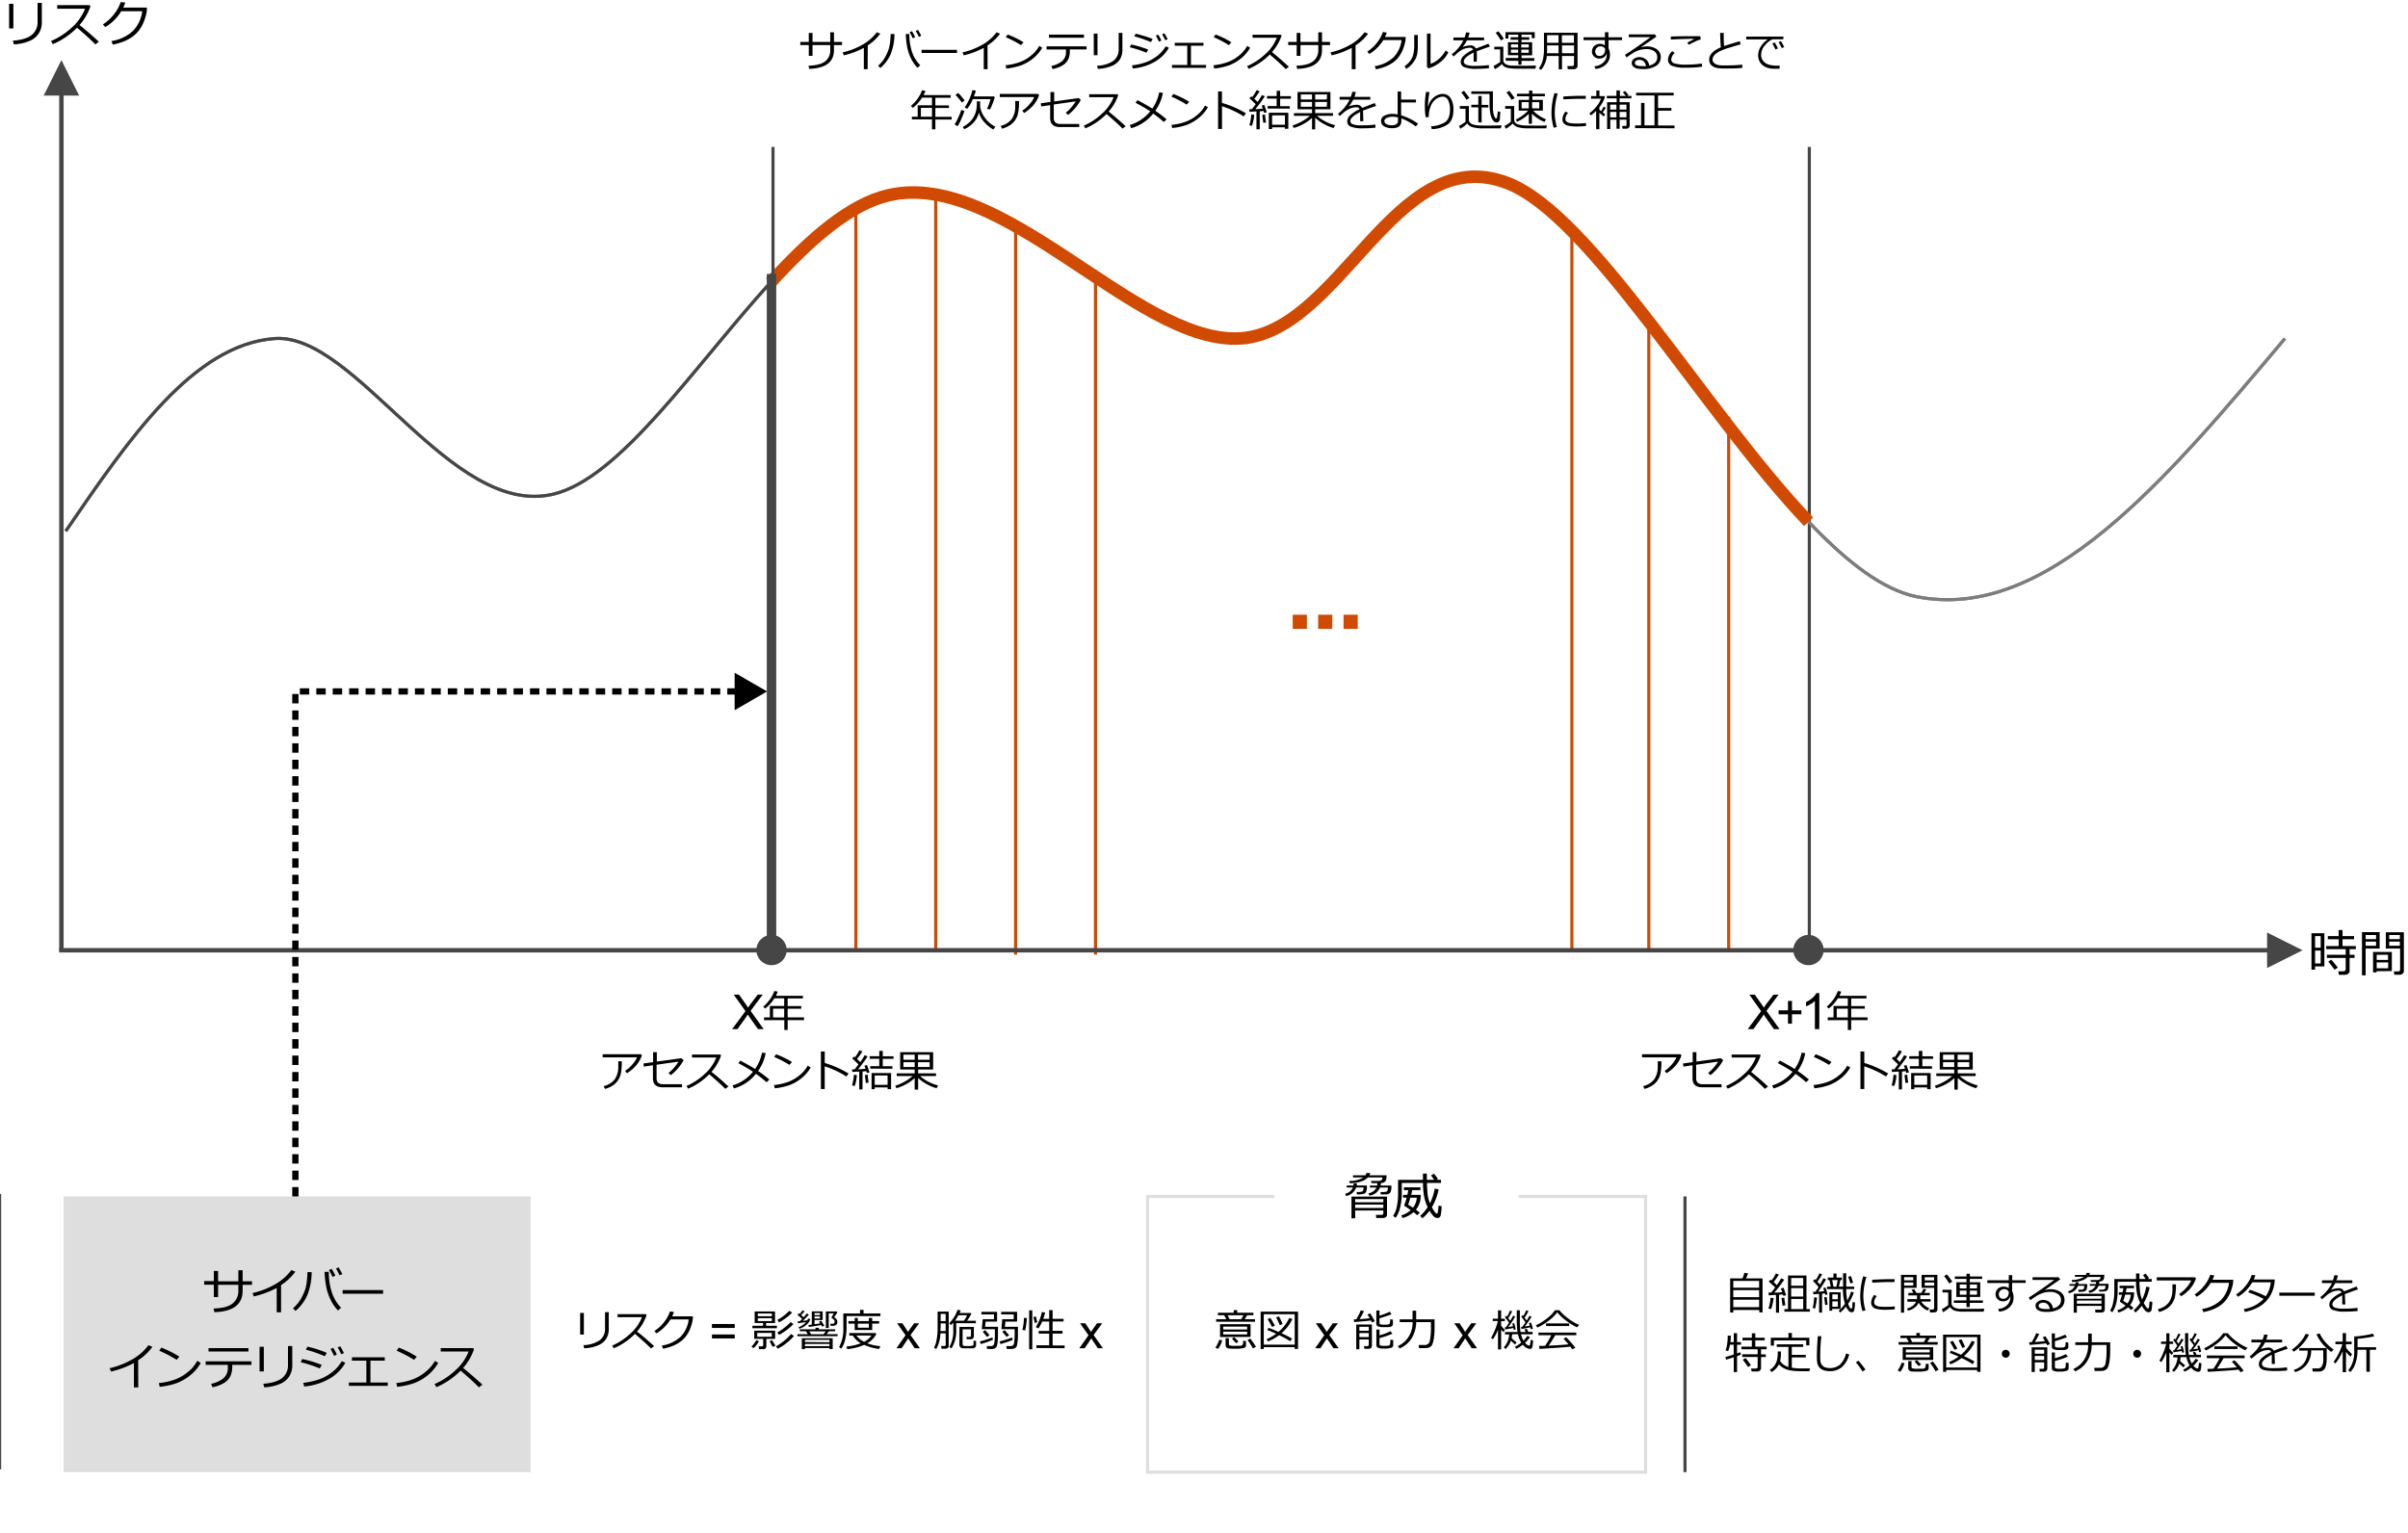 <svg xmlns="http://www.w3.org/2000/svg" viewBox="0 0 769 489.79"><defs><style>.cls-1,.cls-10,.cls-11,.cls-13,.cls-2,.cls-3,.cls-5,.cls-6,.cls-7,.cls-9{fill:none;}.cls-1,.cls-10,.cls-11,.cls-3,.cls-7{stroke:#464646;}.cls-1,.cls-2,.cls-3{stroke-linecap:square;}.cls-1,.cls-11,.cls-2,.cls-3,.cls-5,.cls-6,.cls-7{stroke-linejoin:round;}.cls-1{stroke-width:0.75px;}.cls-2,.cls-6{stroke:#d04a02;}.cls-4{fill:#464646;}.cls-5{stroke:#7d7d7d;}.cls-6{stroke-width:4px;}.cls-8{fill:#dedede;}.cls-9{stroke:#dedede;}.cls-10,.cls-13,.cls-9{stroke-miterlimit:10;}.cls-11{stroke-width:0.25px;}.cls-12{fill:#d04a02;}.cls-13{stroke:#000;stroke-width:2px;stroke-dasharray:3 2.25;}</style></defs><g id="レイヤー_4" data-name="レイヤー 4"><line class="cls-1" y1="381.76" y2="469.01"/><line class="cls-2" x1="273.32" y1="67.22" x2="273.32" y2="303.54"/><line class="cls-2" x1="298.83" y1="64.36" x2="298.83" y2="303.2"/><line class="cls-2" x1="324.34" y1="70.91" x2="324.34" y2="304.45"/><line class="cls-2" x1="349.85" y1="86.83" x2="349.85" y2="304.44"/><line class="cls-2" x1="501.98" y1="72.79" x2="501.98" y2="303.67"/><line class="cls-2" x1="526.55" y1="101.81" x2="526.55" y2="303.5"/><line class="cls-2" x1="552.06" y1="133.64" x2="552.06" y2="303.48"/><line class="cls-3" x1="577.81" y1="47.44" x2="577.81" y2="303.48"/><path class="cls-4" d="M724,309.22l11.34-5.67L724,297.88Zm1.89-6.38H18.9v1.42h707Z"/><path class="cls-5" d="M21,169.66c20.37-29.77,40.75-59.55,66.68-61.51s56.22,57.36,88.91,49.73,70.83-87.24,107.22-95.53,78.23,46.46,111.14,45.8,50.12-63.47,86.29-49.73S570.62,182.31,612,190.59s79.54-37.07,117.67-82.44"/><path class="cls-5" d="M577.57,166.67c11.95,12.59,23.61,21.75,34.46,23.92,41.4,8.29,79.54-37.07,117.67-82.44"/><path class="cls-6" d="M246.09,90.24c12.59-13.83,25.27-25,37.75-27.89,36.39-8.29,78.23,46.46,111.14,45.8s50.12-63.47,86.29-49.73c26.7,10.14,62.65,72.79,96.3,108.25"/><path class="cls-7" d="M21,169.66c20.37-29.77,40.75-59.55,66.68-61.51s56.22,57.36,88.91,49.73c21.49-5,45.32-41.12,69.47-67.64"/><rect class="cls-8" x="20.32" y="382.19" width="149.12" height="88.06"/><polyline class="cls-9" points="485 382.19 525.51 382.19 525.51 470.25 366.49 470.25 366.49 382.19 407 382.19"/><line class="cls-10" x1="538.11" y1="470.25" x2="538.11" y2="382.19"/><path class="cls-4" d="M13.94,30.54,19.61,19.2l5.67,11.34Zm6.38-1.89V303.74H18.9V28.65Z"/><line class="cls-3" x1="246.86" y1="47.44" x2="246.86" y2="303.48"/><rect class="cls-4" x="244.97" y="87.64" width="2.83" height="214.49"/><rect class="cls-11" x="244.97" y="87.64" width="2.83" height="214.49"/><circle class="cls-4" cx="246.39" cy="303.48" r="4.84"/><circle class="cls-4" cx="577.54" cy="303.48" r="4.84"/><path d="M4.27,9.09H2.91V1.2H4.27Zm9.09-1.92a6.52,6.52,0,0,1-.87,3.33A6.3,6.3,0,0,1,9.62,13a14.3,14.3,0,0,1-5.21,1.16L4.11,13c2.75-.22,4.75-.82,6-1.82A5.17,5.17,0,0,0,12,6.86V.93h1.36Z"/><path d="M31.57,13.32l-1.11.86Q28.32,12,24.61,8.85a24.32,24.32,0,0,1-7.73,5.26l-.59-1A22.49,22.49,0,0,0,22.7,9a15.93,15.93,0,0,0,4.47-6.22H18.26V1.65H28.58l.32.29A17.22,17.22,0,0,1,25.39,8Q27.78,9.85,31.57,13.32Z"/><path d="M40,.83a10.56,10.56,0,0,1-.65,1.6h7.58l-.06,1.09a11.08,11.08,0,0,1-.4,1.82,14.94,14.94,0,0,1-.6,1.74,13.08,13.08,0,0,1-.93,1.82,10,10,0,0,1-1.4,1.76,10.35,10.35,0,0,1-1.9,1.51,13.64,13.64,0,0,1-2.51,1.22,20.22,20.22,0,0,1-3.1.86l-.46-1.13A13,13,0,0,0,42.43,9.9a11,11,0,0,0,3-6.32H38.73a15.12,15.12,0,0,1-2.28,2.87A14,14,0,0,1,33.6,8.66l-.73-.87a13.77,13.77,0,0,0,3.61-3.34A12.83,12.83,0,0,0,38.56.65Z"/><path d="M739.33,308.7v1.05h-1.16V298.1h4.12v10.6Zm1.79-9.67h-1.79v3.72h1.79Zm-1.79,4.61v4.13h1.79v-4.13Zm9.57,7.75h-2l-.15-1.12h1.65a.7.7,0,0,0,.49-.19.54.54,0,0,0,.21-.41V306h-6v-1h6v-1.8h-6.23v-1h4v-2.17H743.4v-1h3.44v-1.94h1.25v1.94h3.68v1h-3.68v2.17h4.26v1h-2v1.8h1.58v1h-1.58v4.17a1,1,0,0,1-.43.86A1.7,1.7,0,0,1,748.9,311.39Zm-3.35-1.63c-.4-.55-1.07-1.41-2-2.59l.93-.62c.72.79,1.42,1.64,2.11,2.55Z"/><path d="M755.47,303v8.56H754.3V297.76h5.64V303Zm0-3h3.33v-1.33h-3.33Zm3.33.8h-3.33v1.31h3.33Zm.16,9.44v.37h-1.12V304.1h6v6.1Zm3.67-3.6V305H759v1.64ZM759,309.3h3.67v-1.86H759Zm7.2,2.07h-1.55l-.18-1.06h1.45a.61.61,0,0,0,.39-.16.51.51,0,0,0,.17-.36V303h-4.56v-5.2h5.76v12.31a1.19,1.19,0,0,1-.41.95A1.6,1.6,0,0,1,766.16,311.37ZM763,300h3.4v-1.33H763Zm3.4.8H763v1.31h3.4Z"/><path d="M259.48,17.85h-1.19V14.39h-2.71v-1h2.71V10.51h1.19V13.4h5.66V10.31h1.19V13.4h2.58v1h-2.58V16q0,5.73-7.91,6l-.22-1q3.82-.14,5.39-1.46a4.36,4.36,0,0,0,1.55-3.48V14.39h-5.66Z"/><path d="M277.09,22.1h-1.22V15.29a26.43,26.43,0,0,1-6.4,2.39l-.36-.94a23,23,0,0,0,7-2.86A14.46,14.46,0,0,0,280,10.31l1.12.44a14.88,14.88,0,0,1-4,3.75Z"/><path d="M285.64,10.87a17.1,17.1,0,0,1-1.25,6.55,12.19,12.19,0,0,1-3.26,4.3l-.69-.74a10.9,10.9,0,0,0,1.38-1.44,8.88,8.88,0,0,0,1-1.59,17.41,17.41,0,0,0,.81-1.75,10.63,10.63,0,0,0,.56-2.23,28.42,28.42,0,0,0,.25-3.1Zm8.23,10-.88.77a11.82,11.82,0,0,1-2.08-3,14.43,14.43,0,0,1-1.29-4.14,24.82,24.82,0,0,1-.36-3.63h1.14v.11a17.85,17.85,0,0,0,.82,5.5A11,11,0,0,0,293.87,20.83Zm-1.61-9-.78.35a15.25,15.25,0,0,0-1-1.92l.74-.34A14.33,14.33,0,0,1,292.26,11.87Zm1.94-.42-.78.32a12.88,12.88,0,0,0-1-1.89l.72-.34A15.79,15.79,0,0,1,294.2,11.45Z"/><path d="M305.62,16.92H294.31v-1h11.31Z"/><path d="M315.38,22.1h-1.22V15.29a26.43,26.43,0,0,1-6.4,2.39l-.36-.94a23,23,0,0,0,7-2.86,14.46,14.46,0,0,0,3.85-3.57l1.12.44a14.88,14.88,0,0,1-4,3.75Z"/><path d="M332.84,15.26a12,12,0,0,1-3,3.46,13.32,13.32,0,0,1-3.81,2.17,19.81,19.81,0,0,1-4.66,1l-.24-1.05a18.11,18.11,0,0,0,4-.82,12.41,12.41,0,0,0,3-1.42,15.78,15.78,0,0,0,2.07-1.67,11.52,11.52,0,0,0,1.7-2.26Zm-6-1.74-.77.9a36.07,36.07,0,0,0-4.87-2.54l.59-.86A28.54,28.54,0,0,1,326.88,13.52Z"/><path d="M341.65,16.26a6,6,0,0,1-.57,2.81,4.79,4.79,0,0,1-1.8,1.84,9.56,9.56,0,0,1-3.15,1.15l-.37-1a7.74,7.74,0,0,0,3.41-1.51,3.77,3.77,0,0,0,1.25-3.07V15.8h-6.2v-1H347v1h-5.37Zm4.53-4.2H335v-1h11.16Z"/><path d="M350.49,17.63H349.3v-6.9h1.19ZM358.44,16a5.68,5.68,0,0,1-.76,2.92A5.45,5.45,0,0,1,355.17,21a12.5,12.5,0,0,1-4.56,1l-.26-1a9.76,9.76,0,0,0,5.25-1.59,4.52,4.52,0,0,0,1.65-3.76V10.5h1.19Z"/><path d="M366.69,15.84l-.57,1a35.84,35.84,0,0,0-5.32-1.73l.42-.9A33.25,33.25,0,0,1,366.69,15.84Zm6.59-.57a12.06,12.06,0,0,1-4.59,4.51,16.92,16.92,0,0,1-6.91,2.1l-.28-1a20.57,20.57,0,0,0,4.13-.9,12.39,12.39,0,0,0,3-1.46,13.28,13.28,0,0,0,2-1.59,12.11,12.11,0,0,0,1.65-2.14Zm-5.17-2.82-.57,1a36.6,36.6,0,0,0-5.31-1.84l.46-.83c.65.13,1.5.36,2.56.68S367.27,12.1,368.11,12.45Zm2.8.51-.79.35a16.11,16.11,0,0,0-1-1.92l.75-.33A14.47,14.47,0,0,1,370.91,13Zm2-.42-.79.32a12.75,12.75,0,0,0-1-1.89l.72-.34A17.81,17.81,0,0,1,372.9,12.54Z"/><path d="M385.14,21.67H374.27v-.92h4.89V14.6h-4v-.92h9.17v.92h-4v6.15h4.85Z"/><path d="M399.24,15.26a12.18,12.18,0,0,1-3,3.46,13.46,13.46,0,0,1-3.81,2.17,20,20,0,0,1-4.66,1l-.24-1.05a18.14,18.14,0,0,0,4-.82,12.41,12.41,0,0,0,3-1.42,15.14,15.14,0,0,0,2.07-1.67,11.14,11.14,0,0,0,1.7-2.26Zm-6-1.74-.78.9a36,36,0,0,0-4.86-2.54l.58-.86A29,29,0,0,1,393.28,13.52Z"/><path d="M411.62,21.33l-1,.75q-1.87-1.92-5.12-4.66A21.37,21.37,0,0,1,398.77,22l-.52-.87a19.83,19.83,0,0,0,5.61-3.64,14,14,0,0,0,3.91-5.44H400v-.95h9l.28.25a15.06,15.06,0,0,1-3.07,5.29Q408.31,18.31,411.62,21.33Z"/><path d="M415.29,17.85H414.1V14.39h-2.71v-1h2.71V10.51h1.19V13.4H421V10.31h1.18V13.4h2.58v1h-2.58V16q0,5.73-7.91,6L414,21q3.83-.14,5.39-1.46A4.34,4.34,0,0,0,421,16.07V14.39h-5.67Z"/><path d="M432.9,22.1h-1.22V15.29a26.43,26.43,0,0,1-6.4,2.39l-.36-.94a23,23,0,0,0,7-2.86,14.46,14.46,0,0,0,3.85-3.57l1.12.44a14.88,14.88,0,0,1-4,3.75Z"/><path d="M442.85,10.41a9,9,0,0,1-.57,1.4h6.63l-.05.95a9.91,9.91,0,0,1-.35,1.59,15.33,15.33,0,0,1-.52,1.53,10.41,10.41,0,0,1-.82,1.58A8.94,8.94,0,0,1,446,19a9.35,9.35,0,0,1-1.67,1.32,11.74,11.74,0,0,1-2.19,1.06,17.55,17.55,0,0,1-2.71.76l-.41-1a11.38,11.38,0,0,0,6-2.82,9.61,9.61,0,0,0,2.58-5.53h-5.82a13.28,13.28,0,0,1-2,2.51,12,12,0,0,1-2.49,1.94l-.64-.76a12.19,12.19,0,0,0,3.16-2.93,11.43,11.43,0,0,0,1.82-3.32Z"/><path d="M452.79,14.28a20.68,20.68,0,0,1-.14,2.63,6.28,6.28,0,0,1-.65,2,7.7,7.7,0,0,1-1.29,1.78A6.39,6.39,0,0,1,449.05,22l-.5-.87a6.58,6.58,0,0,0,1.58-1.39,6.12,6.12,0,0,0,1.11-2,12.37,12.37,0,0,0,.39-3.61V11.17h1.16Zm9.73,2.43a8.59,8.59,0,0,1-2.7,3.25,10.76,10.76,0,0,1-3.62,1.88l-.49-.47V10.73h1.14v9.65A7.34,7.34,0,0,0,459.3,19a10,10,0,0,0,2.37-2.89Z"/><path d="M471.61,19.71h-1V17.46c0-.26,0-.49,0-.67q-3.15,1.58-3.15,2.86a1.14,1.14,0,0,0,.71,1,7.24,7.24,0,0,0,3,.38,28.69,28.69,0,0,0,4.29-.25l.07,1a32.15,32.15,0,0,1-3.76.19,10.25,10.25,0,0,1-4.29-.57,1.81,1.81,0,0,1-1-1.64,2.73,2.73,0,0,1,.88-1.88,11.29,11.29,0,0,1,3.08-2,1,1,0,0,0-1-.62,5.87,5.87,0,0,0-1.77.3,7.64,7.64,0,0,0-2.35,1.49l-1.13,1-.59-.7a12.62,12.62,0,0,0,3.73-4.48h-3.18v-.89h3.56a9.87,9.87,0,0,0,.48-1.64l1.14.1a10.89,10.89,0,0,1-.47,1.54h5.08v.89h-5.44a14.53,14.53,0,0,1-1.33,2.08l.1.05a3.79,3.79,0,0,1,1.05-.33,6.36,6.36,0,0,1,1.21-.16,1.82,1.82,0,0,1,1.81,1l4-1.55.45.92c-.95.31-2.35.82-4.22,1.51a9.14,9.14,0,0,1,.08,1.29Z"/><path d="M490.52,20.94l-.18,1H486c-1.48,0-2.48,0-3-.06a13.16,13.16,0,0,1-1.64-.21,2.75,2.75,0,0,1-1.73-1.22,8.83,8.83,0,0,1-2.24,1.64l-.43-1a11.21,11.21,0,0,0,1.12-.63,6.12,6.12,0,0,0,1-.69v-4H477.2v-.84h2.89v4.26a1.36,1.36,0,0,0,.26.85,1.86,1.86,0,0,0,.84.6,4.19,4.19,0,0,0,1.39.31c.55,0,1.72.05,3.5.05Q489.29,21,490.52,20.94ZM480.24,12.4l-.92.52a13.6,13.6,0,0,0-1.68-2.42l.88-.51A20.13,20.13,0,0,1,480.24,12.4Zm.62,7v-.88h4v-.88h-3.29V13.49h3.29v-.8h-2.44V11.9h2.44v-.83h-3.15v1.26h-.92V10.27h9.32v1.94h-.94V11.07h-3.27v.83h2.48v.79h-2.48v.8h3.4v4.19h-3.4v.88h4.08v.88h-4.08v1.24h-1V19.44Zm1.66-4.23h2.3v-1h-2.3Zm2.3.69h-2.3v1h2.3Zm1-.69h2.39v-1h-2.39Zm2.39.69h-2.39v1h2.39Z"/><path d="M502.68,17.89h-3.85v4.26h-1.06V17.89H494a8.58,8.58,0,0,1-1.84,4.45l-.73-.49a7.82,7.82,0,0,0,1.27-2.69,13.75,13.75,0,0,0,.37-3.3v-5.4h10.72V21.1a.87.87,0,0,1-.38.71,1.34,1.34,0,0,1-.86.3h-1.87l-.16-1H502c.43,0,.65-.18.65-.54ZM494,17h3.73v-2.5h-3.66v1.14C494.11,15.79,494.09,16.24,494,17Zm3.73-5.76h-3.66v2.43h3.66Zm4.91,2.43V11.26h-3.85v2.43ZM498.83,17h3.85v-2.5h-3.85Z"/><path d="M518,12.82h-4.31v2.63a4.41,4.41,0,0,1,.45,2.17,4,4,0,0,1-1.34,3A5.15,5.15,0,0,1,509.48,22l-.28-.85A4.47,4.47,0,0,0,512,20a3.39,3.39,0,0,0,1.09-3,2,2,0,0,1-.8,1.25,2.53,2.53,0,0,1-1.51.46,2.45,2.45,0,0,1-1.69-.64,2.06,2.06,0,0,1-.69-1.59,2.41,2.41,0,0,1,.78-1.83A2.67,2.67,0,0,1,511,14a2.45,2.45,0,0,1,1.51.5V12.82H505.7v-.9h6.84V10.29h1.11v1.63H518Zm-5.4,2.77a1.65,1.65,0,0,0-1.63-.77,1.44,1.44,0,0,0-1.07.5,1.6,1.6,0,0,0-.1,2.16,1.3,1.3,0,0,0,1,.41,1.7,1.7,0,0,0,1.29-.53,2.07,2.07,0,0,0,.5-1.38Z"/><path d="M526.68,20.94c1.71-.41,2.56-1.29,2.56-2.64a2.24,2.24,0,0,0-.94-1.93,4.17,4.17,0,0,0-2.51-.68,8.25,8.25,0,0,0-2.11.27,8.77,8.77,0,0,0-2.37,1.11,17.47,17.47,0,0,0-1.86,1.29l-.51-.84q4.17-2.68,8.14-5.65l-6.92,0V11h8.35l.47.7L524.17,15l.05.08a5.67,5.67,0,0,1,1.66-.25,5.4,5.4,0,0,1,3.22.9,2.88,2.88,0,0,1,1.27,2.49,3.17,3.17,0,0,1-1.55,2.85,7.69,7.69,0,0,1-4.14,1c-2.38,0-3.57-.65-3.57-2a1.56,1.56,0,0,1,.74-1.3,2.73,2.73,0,0,1,1.62-.53,3.35,3.35,0,0,1,2.12.69A3,3,0,0,1,526.68,20.94Zm-1,.18c-.27-1.31-1-2-2.14-2a1.84,1.84,0,0,0-1,.27.82.82,0,0,0-.44.73c0,.69.8,1,2.42,1A8,8,0,0,0,525.68,21.12Z"/><path d="M543.62,21.3a30.54,30.54,0,0,1-4.6.31h-.81a10.05,10.05,0,0,1-4.39-.65,2.07,2.07,0,0,1-1.14-1.88,3.59,3.59,0,0,1,1.4-2.72l.74.56a3.06,3.06,0,0,0-1.1,2.08,1.3,1.3,0,0,0,1,1.25,13.45,13.45,0,0,0,4.06.39,31.54,31.54,0,0,0,4.68-.35Zm-.48-8.69a5.76,5.76,0,0,0-.8.24c-.3.11-.55.22-.74.31s-1,.47-2.27,1.14l-.49-.68c.46-.25,1.16-.61,2.09-1.08l0-.14q-2.45,0-7.34.22l0-.95c1.8-.07,4.26-.11,7.4-.11,1,0,1.66,0,2,0Z"/><path d="M556.41,21.68c-1.3.13-2.7.2-4.19.2l-2.1,0a12.18,12.18,0,0,1-1.88-.19,3.63,3.63,0,0,1-1.31-.54,2.49,2.49,0,0,1-.84-.91,2.64,2.64,0,0,1-.26-1.19q0-2.34,3.72-3.93c-.12-1.44-.19-3-.22-4.6h1.14c0,.2,0,.4,0,.62,0,1.07,0,2.26.14,3.57.88-.32,2.56-.84,5-1.54l.28,1c-.72.19-1.85.51-3.37,1a19.27,19.27,0,0,0-3.42,1.26,5.65,5.65,0,0,0-1.68,1.26A2.19,2.19,0,0,0,546.9,19a1.64,1.64,0,0,0,.14.67,1.67,1.67,0,0,0,.46.55,2.76,2.76,0,0,0,.86.44,5.26,5.26,0,0,0,1.47.23c.61,0,1.28,0,2,0a39.45,39.45,0,0,0,4.57-.25Z"/><path d="M569.48,12.55h-3.42a6.56,6.56,0,0,0-2.44,1.95,4.57,4.57,0,0,0-1.19,2.95,3,3,0,0,0,.63,2,3.62,3.62,0,0,0,1.69,1.16,8.8,8.8,0,0,0,2.78.36c.27,0,.55,0,.83,0l-.07,1h0c-.84,0-1.54,0-2.1,0a7.33,7.33,0,0,1-1.76-.33,4.74,4.74,0,0,1-1.62-.89,3.82,3.82,0,0,1-1-1.37,4.33,4.33,0,0,1-.34-1.77,5.11,5.11,0,0,1,.84-2.72,7.52,7.52,0,0,1,2.21-2.29h-6.86v-.91h11.9Zm-1.69,2.91-.79.36a16.92,16.92,0,0,0-1-1.92l.74-.34A16.77,16.77,0,0,1,567.79,15.46Zm2-.42-.79.33a12.8,12.8,0,0,0-1-1.89l.73-.36C569.05,13.62,569.4,14.26,569.78,15Z"/><path d="M291.21,38.15v-.87h1.86V33.63h4.56V31.19h-3.17a12.69,12.69,0,0,1-2.92,3.26l-.65-.61a11.76,11.76,0,0,0,3.57-5l1.08.2a11.66,11.66,0,0,1-.58,1.34h8.63v.85h-4.88v2.44h4.34v.82h-4.34v2.83h5.22v.87h-5.22V41.3h-1.08V38.15Zm2.88-.87h3.54V34.45h-3.54Z"/><path d="M305.84,40.31l-1-.56A13.57,13.57,0,0,0,306,37.58a20.56,20.56,0,0,0,1-2.46l1,.33A21.83,21.83,0,0,1,307,38,16.26,16.26,0,0,1,305.84,40.31Zm1.35-7.56a26.2,26.2,0,0,0-2.06-2.45l.87-.6a19.71,19.71,0,0,1,2.06,2.41Zm5.43,3.18a7,7,0,0,1-1.82,3.33,8.57,8.57,0,0,1-2.83,2l-.53-.69a10.32,10.32,0,0,0,2.14-1.49,7.43,7.43,0,0,0,2.18-3.84,11.09,11.09,0,0,0,.2-2.18v-.7H313v.69a7.87,7.87,0,0,1,0,1,7.87,7.87,0,0,0,1.56,3.6,9.54,9.54,0,0,0,3.34,2.86l-.7.85a10.81,10.81,0,0,1-2.9-2.39A7.54,7.54,0,0,1,312.62,35.93Zm-1.94-4.26a12.67,12.67,0,0,1-1.82,3.1l-.79-.47a15.78,15.78,0,0,0,2.46-5.51l1.11.17a16.52,16.52,0,0,1-.62,1.85h6.44l.21.22a17.05,17.05,0,0,1-.71,2.14,13,13,0,0,1-.82,1.81l-.95-.24a12,12,0,0,0,1.11-3.07Z"/><path d="M331.84,30.38a10,10,0,0,1-.72,1.62,9.22,9.22,0,0,1-1.87,2.38,11.49,11.49,0,0,1-2.18,1.71l-.62-.74a10.39,10.39,0,0,0,2.45-2.19A8.07,8.07,0,0,0,330.29,31h-11v-1H331.5Zm-6.42,1.9a19.74,19.74,0,0,1-.28,3.81A6,6,0,0,1,322,40.3a7.38,7.38,0,0,1-2,.8l-.42-.9A6.15,6.15,0,0,0,323.12,38a7,7,0,0,0,1.1-3.81V32.28Z"/><path d="M345.16,31.93a15.54,15.54,0,0,1-4.06,4.77l-.75-.68a13.53,13.53,0,0,0,3.18-3.64l-7,1v4.29a1.89,1.89,0,0,0,.49,1.44,2.57,2.57,0,0,0,1.81.48h5.83v1h-6.12c-2.11,0-3.17-1-3.17-2.84V33.59L332.5,34l-.12-1,3.09-.44V29.41h1.19v3l7.8-1.09Z"/><path d="M359.49,40.33l-1,.75q-1.87-1.92-5.12-4.66A21.3,21.3,0,0,1,346.63,41l-.51-.87a19.65,19.65,0,0,0,5.6-3.64,13.93,13.93,0,0,0,3.92-5.44h-7.8v-.95h9l.28.25a15.06,15.06,0,0,1-3.07,5.29C355.47,36.76,357.28,38.31,359.49,40.33Z"/><path d="M371.38,29.68a14.41,14.41,0,0,1-2.43,5.7,40.42,40.42,0,0,1,3.6,2.74l-.89.85a30.65,30.65,0,0,0-3.4-2.68,13.79,13.79,0,0,1-7,4.66l-.48-1a13.31,13.31,0,0,0,6.54-4.38,47.29,47.29,0,0,0-4.7-2.74l.66-.83c1.85,1,3.42,1.85,4.71,2.69a13.52,13.52,0,0,0,2.21-5.21Z"/><path d="M385.75,34.26a12.18,12.18,0,0,1-3,3.46A13.59,13.59,0,0,1,379,39.89a19.92,19.92,0,0,1-4.66,1l-.24-1a18.14,18.14,0,0,0,4-.82,12.41,12.41,0,0,0,3-1.42,15.14,15.14,0,0,0,2.07-1.67,11.14,11.14,0,0,0,1.7-2.26Zm-6-1.74-.78.9a36,36,0,0,0-4.86-2.54l.58-.86A29,29,0,0,1,379.79,32.52Z"/><path d="M397.89,36.19l-.72,1a27.29,27.29,0,0,0-3.39-1.87,26.87,26.87,0,0,0-3.53-1.38v7.26H389v-12h1.23v3.66A33.74,33.74,0,0,1,397.89,36.19Z"/><path d="M401.25,41.3V35.58l-2.2.15-.09-.85h.84c.39-.49.8-1,1.21-1.6l-2-1.9.62-.6.27.25a11.58,11.58,0,0,0,1.37-2.22l1,.33a19.54,19.54,0,0,1-1.71,2.43c.36.32.71.64,1.05,1a22.52,22.52,0,0,0,1.39-2.2l.94.37a43.17,43.17,0,0,1-3.06,4.13c.89,0,1.69-.1,2.4-.16l-.35-1,.81-.2c.22.59.49,1.36.8,2.33l-.84.23c0-.15-.1-.35-.18-.62-.31,0-.71.09-1.21.13V41.3Zm-1.45-1.1L399,40a15,15,0,0,0,.59-3.44l.95.12A12.76,12.76,0,0,1,399.8,40.2ZM404,36.59a21.82,21.82,0,0,0,.32,2.53l-.89.12-.31-2.54Zm.82-1.92v-.8h2.88V31.5h-3.07v-.82h3.07V29h1.12v1.72h3.44v.82h-3.44v2.37h3.07v.8Zm5.53,6h-4.1v.54h-1.05V36h6.23v5.14H410.3Zm-4.1-.82h4.1v-3h-4.1Z"/><path d="M413.13,40.87l-.36-.78a14.89,14.89,0,0,0,2.72-1.17A14.71,14.71,0,0,0,418.3,37h-5.08v-.85H419V34.91h-4.63V29.38h10.5v5.53H420v1.23h5.7V37h-5.11a14.25,14.25,0,0,0,5.78,3l-.48.9a14.35,14.35,0,0,1-3.22-1.36A12.27,12.27,0,0,1,420,37.6v3.73H419V37.65A13.92,13.92,0,0,1,417.29,39a17.06,17.06,0,0,1-2,1.1A12.54,12.54,0,0,1,413.13,40.87ZM419,30.17h-3.58v1.62H419Zm0,2.39h-3.58v1.55H419Zm4.8-2.39H420v1.62h3.72Zm0,2.39H420v1.55h3.72Z"/><path d="M435.37,38.71h-1V36.46a6.32,6.32,0,0,0,0-.67c-2.09,1.05-3.14,2-3.14,2.86a1.13,1.13,0,0,0,.7,1,7.27,7.27,0,0,0,3,.38,28.69,28.69,0,0,0,4.29-.25l.06,1a31.85,31.85,0,0,1-3.75.19,10.19,10.19,0,0,1-4.29-.57,1.79,1.79,0,0,1-1-1.64,2.73,2.73,0,0,1,.88-1.88,11.29,11.29,0,0,1,3.08-2,1,1,0,0,0-1-.62,5.86,5.86,0,0,0-1.76.3A7.53,7.53,0,0,0,429,36.05l-1.13,1-.59-.7A12.62,12.62,0,0,0,431,31.83h-3.19v-.89h3.56a9.91,9.91,0,0,0,.49-1.64l1.14.1a10.89,10.89,0,0,1-.47,1.54h5.08v.89h-5.44a15.48,15.48,0,0,1-1.33,2.08l.1.05a3.67,3.67,0,0,1,1.05-.33,6.26,6.26,0,0,1,1.21-.16,1.83,1.83,0,0,1,1.81,1l4-1.55.45.92c-.95.31-2.36.82-4.22,1.51a9.14,9.14,0,0,1,.08,1.29Z"/><path d="M452.84,39.51l-.69.89a17.08,17.08,0,0,0-2.26-1.47,15.45,15.45,0,0,0-2.36-1.11v.79q0,2.34-2.88,2.34a5.1,5.1,0,0,1-2.61-.58,1.88,1.88,0,0,1-1-1.7,1.85,1.85,0,0,1,1-1.69,5.36,5.36,0,0,1,2.61-.6,8.54,8.54,0,0,1,1.69.18V29.22h1.11V31.8h4.74v.92h-4.74v4.11A17.88,17.88,0,0,1,452.84,39.51Zm-6.39-2a7.45,7.45,0,0,0-1.73-.22,4.27,4.27,0,0,0-1.83.37,1.13,1.13,0,0,0-.79,1,1.07,1.07,0,0,0,.7,1,3.57,3.57,0,0,0,1.64.35q2,0,2-1.38Z"/><path d="M457.25,41.23l-.25-.9a9.25,9.25,0,0,0,4.5-1.3c1-.72,1.55-2,1.55-4a6.27,6.27,0,0,0-.62-3.09,1.87,1.87,0,0,0-1.65-1.07,3.91,3.91,0,0,0-2,.64A4.92,4.92,0,0,0,457,33.69a8.37,8.37,0,0,0-.71,3.7l-1,.06a22.24,22.24,0,0,1-.26-3.54,24.68,24.68,0,0,1,.4-4.57l1.08.1A32.24,32.24,0,0,0,456,34h.1a5.37,5.37,0,0,1,1.83-2.92A4.46,4.46,0,0,1,460.74,30a2.88,2.88,0,0,1,2.5,1.32,6.7,6.7,0,0,1,.91,3.81q0,3.19-1.75,4.55A9.12,9.12,0,0,1,457.25,41.23Z"/><path d="M479.3,41h-5.55a12.39,12.39,0,0,1-3.54-.38,2.81,2.81,0,0,1-1.64-1.2,8.25,8.25,0,0,1-2.24,1.7l-.37-.92a7.12,7.12,0,0,0,1.05-.6,7,7,0,0,0,1-.71V34.73h-1.81v-.85h2.89v4.39a1.35,1.35,0,0,0,.45,1,2.28,2.28,0,0,0,1.06.54,10.82,10.82,0,0,0,1.14.22c.35.05,1.39.08,3.09.08q3.31,0,4.71-.09Zm-11-9.1a15.21,15.21,0,0,0-1.64-2.36l.87-.54c.73.91,1.31,1.68,1.73,2.31ZM475.68,30h-5.82v-.82h6.9v3.35c0,1.16,0,1.89,0,2.17a8.93,8.93,0,0,0,.11,1.08,5.46,5.46,0,0,0,.29,1.19,3.09,3.09,0,0,0,.34.69.35.35,0,0,0,.28.18.26.26,0,0,0,.2-.13,2.53,2.53,0,0,0,.18-.77c.07-.42.12-.87.16-1.36l.84.16c0,.27-.05.6-.09,1L479,37.89a2.21,2.21,0,0,1-.21.77.9.9,0,0,1-.33.34,1,1,0,0,1-.47.11,1.34,1.34,0,0,1-1-.44,3.49,3.49,0,0,1-.75-1.29,8,8,0,0,1-.43-1.92,28.82,28.82,0,0,1-.12-3Zm-3.58,9.08v-4.8h-2.24v-.81h2.24V30.67h1.06v2.84h2.14v.81h-2.14v4.8Z"/><path d="M494,40.07l-.19.93H490c-1.92,0-3.1,0-3.55-.06a10,10,0,0,1-1.37-.22,3.4,3.4,0,0,1-1.23-.51,2.43,2.43,0,0,1-.76-.78,8.4,8.4,0,0,1-2.24,1.7l-.37-.92a8.09,8.09,0,0,0,1.06-.61,6.93,6.93,0,0,0,.95-.71V34.73h-1.81v-.85h2.88v4.39a1.35,1.35,0,0,0,.45,1,2.33,2.33,0,0,0,1.06.54c.41.1.79.17,1.14.22s1.39.08,3.1.08C491.48,40.16,493,40.13,494,40.07Zm-10.26-8.74-1,.57a17.23,17.23,0,0,0-1.64-2.35L482,29C482.69,29.9,483.27,30.67,483.71,31.33Zm10,6.79-.52.82a11.49,11.49,0,0,1-4-2.65v3.25h-1V36.35a11.14,11.14,0,0,1-3.76,2.53l-.38-.7a10.72,10.72,0,0,0,2.32-1.42A9.19,9.19,0,0,0,488,35.34h-3V31.91h3.31V30.77h-3.87v-.84h3.87v-1h1.06v1h4v.84h-4v1.14h3.34v3.43h-3.08a9,9,0,0,0,1.89,1.59A11.63,11.63,0,0,0,493.75,38.12Zm-5.53-3.5v-2h-2.28v2Zm3.37,0v-2h-2.31v2Z"/><path d="M497.18,40.58l-1,.22a16.16,16.16,0,0,1-.71-4.88,23.12,23.12,0,0,1,.94-6.19l1.05.19a20.75,20.75,0,0,0-.94,6.06A16.08,16.08,0,0,0,497.18,40.58Zm9.33-.34a26.65,26.65,0,0,1-2.79.15,13.2,13.2,0,0,1-2.84-.22,2.85,2.85,0,0,1-1.43-.73,1.85,1.85,0,0,1-.48-1.32,4.08,4.08,0,0,1,1-2.48l.8.42a2.89,2.89,0,0,0-.85,2,1,1,0,0,0,.46.86,2.66,2.66,0,0,0,1.22.43,16.53,16.53,0,0,0,2.16.11,21.74,21.74,0,0,0,2.73-.17Zm-.08-8.69-2.05,0c-.94,0-2.65.06-5.12.19,0-.21,0-.51,0-.92,2.35-.14,4.25-.21,5.72-.21.73,0,1.22,0,1.46,0v.06C506.4,30.88,506.41,31.18,506.43,31.55Z"/><path d="M509.73,41.28V35.4a13,13,0,0,1-1.7,1.47l-.46-.67a12.42,12.42,0,0,0,2.32-2.26,7.85,7.85,0,0,0,1.39-2.43H508.1v-.82h1.69V28.92h1v1.77h1.54l.21.29a10.19,10.19,0,0,1-1.78,3.28v.79l.55.47.82-1.44.69.35-1,1.49.8.58-.42.72c-.33-.26-.81-.67-1.44-1.21v5.27Zm9.68-3.06h-2.17v2.9h-1v-2.9h-2v3h-1V32.64h3.05V31.41h-3.14v-.78h3.06V28.9h1.11v1.73h1.9a12.18,12.18,0,0,0-1-1.12l.75-.43c.3.32.67.74,1.11,1.29l-.47.26H521v.78h-3.78v1.23h3.22v7.51a.85.85,0,0,1-.33.71,1.38,1.38,0,0,1-.86.26h-1.1l-.11-.88H519a.39.39,0,0,0,.44-.43Zm-3.2-4.8h-2V35h2Zm-2,4.06h2V35.74h-2ZM519.41,35V33.42h-2.17V35Zm-2.17,2.47h2.17V35.74h-2.17Z"/><path d="M522.16,40.93v-.88h1.92V32.88h1.09v7.17h3.19V30.5H522.5v-.87h12v.87h-5v4h4.27v.86h-4.27v4.73h5.27v.88Z"/><path d="M561.78,418.45h-8.25v.8h-1V408.37h3.93a12.64,12.64,0,0,0,.61-1.79l1.21.2q-.27.69-.72,1.59h5.31v10.87h-1Zm0-7.1v-2.18h-8.25v2.18Zm-8.25,3h8.25v-2.22h-8.25Zm0,3.21h8.25v-2.39h-8.25Z"/><path d="M565.64,418.17l-.88-.18a13.72,13.72,0,0,0,.67-3.43l1,.09A20.84,20.84,0,0,1,565.64,418.17Zm1.52,1.14v-5.68l-2.3.15-.09-.87h.85c.5-.62.93-1.18,1.29-1.66l-2.07-1.89.69-.6.26.23a14.55,14.55,0,0,0,1.36-2.2l.93.36a20.61,20.61,0,0,1-1.67,2.38c.38.34.73.67,1,1a18.28,18.28,0,0,0,1.4-2.18l1,.41a42.25,42.25,0,0,1-3.18,4.15c.81,0,1.65-.07,2.52-.13-.17-.51-.32-.9-.42-1.18l.85-.25q.33.9.81,2.4l-.87.21c0-.06-.06-.22-.14-.47l-1.23.11v5.75Zm2.08-2.22c-.11-1-.22-1.85-.31-2.45l.88-.13c.11.86.23,1.67.36,2.44Zm.62,1.9v-.82H571V407.44h5.9v10.73H578V419Zm6-8.28v-2.47h-3.85v2.47Zm-3.85,3.46h3.85v-2.7h-3.85Zm0,4h3.85v-3.24h-3.85Z"/><path d="M579.66,418l-.78-.15a17.89,17.89,0,0,0,.48-3.45l.89.08A22.73,22.73,0,0,1,579.66,418Zm1.27,1.31v-6l-1.83.14-.1-.79.75,0c.36-.53.69-1,1-1.53a12.89,12.89,0,0,0-.86-1c-.48-.49-.78-.81-.91-1l.63-.52.26.27a14.22,14.22,0,0,0,1.18-2.15l.86.35a20.45,20.45,0,0,1-1.53,2.35c.4.42.67.72.82.9a19,19,0,0,0,1.11-2l.85.36q-1.15,2-2.52,3.9c.78,0,1.42-.08,1.94-.14-.07-.23-.18-.58-.33-1l.71-.18a20.3,20.3,0,0,1,.67,2.19l-.72.2c0-.06-.06-.23-.14-.51l-.89.09v6.06Zm1.94-2.43c-.15-1.07-.24-1.89-.29-2.47l.76-.11.32,2.47Zm7.31-.38a6.22,6.22,0,0,0,.39.84,2.48,2.48,0,0,0,.37.56.38.38,0,0,0,.26.13c.15,0,.24-.11.27-.34s.09-.81.15-1.75l.76.1a10.11,10.11,0,0,1-.27,2.66.8.8,0,0,1-.81.48,1.27,1.27,0,0,1-1-.54,6,6,0,0,1-.8-1.26,12.56,12.56,0,0,1-1.79,1.9l-.53-.54a13.65,13.65,0,0,0,2-2.26,15.55,15.55,0,0,1-.63-4.68h-5.09V411h1.19l-.43-2.12h-.52v-.77h1.81v-1.3h1v1.3h1.71v.77h-.47l-.5,2.12h1.35v-4.28h1V411h2.55v.77h-2.55a18.2,18.2,0,0,0,.33,3.69,2.74,2.74,0,0,0,.21-.42,12.6,12.6,0,0,0,1-2.45l.89.29A14.79,14.79,0,0,1,590.18,416.51Zm-5.06,1.61v.57h-.91v-5.88h3.59v5.31Zm0-9.2.4,2.12h.93l.41-2.12Zm1.8,4.57h-1.76v1.56h1.76Zm0,2.24h-1.76v1.7h1.76Zm4-5.75-.69-2.12.87-.24.7,2.12Z"/><path d="M595.77,418.58l-1,.22a16.26,16.26,0,0,1-.7-4.88,23,23,0,0,1,.93-6.19l1.06.18a20.82,20.82,0,0,0-1,6.06A16.15,16.15,0,0,0,595.77,418.58Zm9.34-.34a27,27,0,0,1-2.8.15,13.26,13.26,0,0,1-2.84-.22,2.78,2.78,0,0,1-1.43-.74,1.85,1.85,0,0,1-.48-1.32,4.11,4.11,0,0,1,1-2.48l.8.43a2.9,2.9,0,0,0-.84,2,1,1,0,0,0,.45.86,2.66,2.66,0,0,0,1.22.44,17.1,17.1,0,0,0,2.16.1,22.06,22.06,0,0,0,2.74-.16Zm-.09-8.7-2,0c-.94,0-2.65.07-5.12.2,0-.21,0-.52,0-.93,2.35-.13,4.26-.2,5.72-.2.73,0,1.22,0,1.46,0v.06Q605,409,605,409.54Z"/><path d="M608.08,411.38v7.93h-1V407.25h5v4.13Zm0-2.4H611v-1h-2.92Zm2.92.68h-2.92v1H611Zm1.76,6.47a4.89,4.89,0,0,1-3.45,2.54L609,418a5,5,0,0,0,1.8-.85,3.28,3.28,0,0,0,1.09-1.33h-2.76V415h3.07V413.8h-2.77V413H611L610.5,412l.82-.2L612,413h1.6l.69-1.31.87.21-.7,1.1h1.82v.76h-3.05V415h3.32v.77h-3a5.77,5.77,0,0,0,2.58,2.14l-.48.72A5.47,5.47,0,0,1,612.76,416.13Zm4.82,3.1h-1.22l-.13-.91h.95a.49.49,0,0,0,.34-.14.42.42,0,0,0,.15-.31v-6.49h-4v-4.13h5.05V418.2C618.72,418.89,618.34,419.23,617.58,419.23ZM614.67,409h3v-1h-3Zm3,.68h-3v1h3Z"/><path d="M633.49,419h-3.35l-2.95,0c-.8,0-1.34,0-1.62-.07s-.63-.08-1.06-.17a2.81,2.81,0,0,1-1.74-1.27,13,13,0,0,1-2.24,1.69l-.4-1a8.55,8.55,0,0,0,1.09-.61,6.63,6.63,0,0,0,.95-.7v-4h-1.82V412h2.89v4.31a1.37,1.37,0,0,0,.27.85,2,2,0,0,0,.84.62,4.13,4.13,0,0,0,1.38.31c.54,0,1.7,0,3.48,0,2.22,0,3.71,0,4.48-.07Zm-11-9a16.74,16.74,0,0,0-1.64-2.36l.91-.54c.4.5,1,1.26,1.7,2.29Zm1.49,6.19v-.79h4v-1.1h-3.22v-4.7H628v-1.06h-3.73v-.78H628v-.87h1.08v.87H633v.78h-3.94v1.06h3.33v4.7h-3.33v1.1h4.17v.79h-4.17v1.35H628v-1.35Zm1.88-4.62H628v-1.25h-2.17Zm2.17.7h-2.17v1.31H628Zm1.06-.7h2.28v-1.25h-2.28Zm2.28.7h-2.28v1.31h2.28Z"/><path d="M646.9,409.81h-4.32v2.63a4.45,4.45,0,0,1,.45,2.18,4,4,0,0,1-1.33,3,5.15,5.15,0,0,1-3.29,1.35l-.28-.86a4.4,4.4,0,0,0,2.76-1.12,3.39,3.39,0,0,0,1.09-3,2,2,0,0,1-.8,1.25,2.52,2.52,0,0,1-1.51.45,2.43,2.43,0,0,1-1.69-.63,2.06,2.06,0,0,1-.69-1.59,2.43,2.43,0,0,1,.78-1.84A2.68,2.68,0,0,1,640,411a2.45,2.45,0,0,1,1.51.5v-1.65h-6.85v-.89h6.85v-1.64h1.1v1.64h4.32Zm-5.4,2.78a1.65,1.65,0,0,0-1.63-.78,1.52,1.52,0,0,0-1.07.5,1.54,1.54,0,0,0-.47,1.1,1.5,1.5,0,0,0,.37,1.07,1.3,1.3,0,0,0,1,.4,1.65,1.65,0,0,0,1.28-.52,2,2,0,0,0,.51-1.38Z"/><path d="M655.62,417.94c1.71-.41,2.56-1.29,2.56-2.64a2.23,2.23,0,0,0-.94-1.93,4.18,4.18,0,0,0-2.52-.69,7.89,7.89,0,0,0-2.11.28,8.87,8.87,0,0,0-2.36,1.11,17.47,17.47,0,0,0-1.86,1.29l-.51-.85q4.17-2.68,8.14-5.65l-6.92,0V408h8.34l.48.7L653.1,412l.06.08a6,6,0,0,1,1.66-.25,5.4,5.4,0,0,1,3.22.9,2.92,2.92,0,0,1,1.26,2.5,3.18,3.18,0,0,1-1.54,2.85,7.69,7.69,0,0,1-4.14,1c-2.38,0-3.57-.66-3.57-2a1.53,1.53,0,0,1,.74-1.3,2.73,2.73,0,0,1,1.62-.53,3.35,3.35,0,0,1,2.12.69A3,3,0,0,1,655.62,417.94Zm-1,.18c-.26-1.31-1-2-2.13-2a1.84,1.84,0,0,0-1,.27.8.8,0,0,0-.44.72c0,.7.8,1.05,2.42,1.05A9.52,9.52,0,0,0,654.61,418.12Z"/><path d="M660.72,413.11l-.27-.65a3.07,3.07,0,0,0,2.17-1.73h-1.71v-.56h1.88a4.51,4.51,0,0,0,.06-.58h.93c0,.19,0,.38-.06.58h2.84v.33a3.78,3.78,0,0,1-.18,1.31,1.14,1.14,0,0,1-.66.68,5.56,5.56,0,0,1-1.94.16l-.09-.67h.87a1.65,1.65,0,0,0,.74-.16c.21-.11.32-.47.33-1.09h-2A3.88,3.88,0,0,1,660.72,413.11Zm9.67-.46-.07-.67h1a1.73,1.73,0,0,0,.73-.15c.22-.1.33-.46.34-1.1h-2.21a3.63,3.63,0,0,1-2.94,2.25l-.29-.65a3,3,0,0,0,2.26-1.6h-1.85v-.56h2a3.52,3.52,0,0,0,0-.58v-.1h-1.6l-.13-.6h1.95a2,2,0,0,0,.71-.1.75.75,0,0,0,.4-.3,1.14,1.14,0,0,0,.12-.58h-4.08q-1.41,1.52-5,1.61l-.11-.66a7.17,7.17,0,0,0,3.93-1h-2.92v-.6h3.47a2.84,2.84,0,0,0,.26-.66l1.07,0a3.41,3.41,0,0,1-.22.62H672a3.77,3.77,0,0,1-.18,1.45,1.18,1.18,0,0,1-.54.52,2.65,2.65,0,0,1-.91.21v.11a3.69,3.69,0,0,1,0,.58h3v.62c0,.2,0,.41-.07.61a2.76,2.76,0,0,1-.14.52.92.92,0,0,1-.2.32,1.25,1.25,0,0,1-.34.22,1.53,1.53,0,0,1-.47.13,5.22,5.22,0,0,1-.62.06h-1.1Zm.73,4.5h-7.87v2.17h-1v-6.06h9.92v5.06a.87.87,0,0,1-.3.68,1.12,1.12,0,0,1-.76.27h-1.94l-.09-.91h1.55c.35,0,.52-.15.52-.45Zm0-2.31V414h-7.87v.89Zm-7.87,1.6h7.87v-1h-7.87Z"/><path d="M676.28,409.45v2.83a16.71,16.71,0,0,1-.46,4.05,8.4,8.4,0,0,1-1.24,2.85l-.73-.52a7.19,7.19,0,0,0,1-2.63,15.69,15.69,0,0,0,.36-3.35v-4.11h6.94v-.78c0-.35,0-.68,0-1h1.09v1.76h2l-.87-1.23.83-.49c.29.34.66.82,1.1,1.43l-.43.29h1.29v.88h-3.93c0,.6.05,1.38.12,2.36a10.52,10.52,0,0,0,.35,2.24,9.78,9.78,0,0,0,.38,1.08,14.76,14.76,0,0,0,1.32-4.12l1.1.24a16.27,16.27,0,0,1-1.89,5,10,10,0,0,0,.61,1,4,4,0,0,0,.47.61.42.42,0,0,0,.28.13q.19,0,.27-.24a17.72,17.72,0,0,0,.23-2l.89.15a23.6,23.6,0,0,1-.23,2.38,1.27,1.27,0,0,1-.35.72,1,1,0,0,1-.63.2,1.49,1.49,0,0,1-1.06-.5,7.94,7.94,0,0,1-1.11-1.55,11.6,11.6,0,0,1-2,2.12l-.61-.66a12.07,12.07,0,0,0,2.1-2.43,12,12,0,0,1-1-2.9,20.93,20.93,0,0,1-.34-3.87Zm3.94,7.46a11.54,11.54,0,0,1,1.11.88l-.75.68a9,9,0,0,0-1-.85,7.44,7.44,0,0,1-3.08,1.65l-.33-.75a6.66,6.66,0,0,0,2.64-1.46c-.72-.51-1.26-.88-1.64-1.1a.28.28,0,0,1-.16-.26.26.26,0,0,1,0-.11,12.86,12.86,0,0,0,.65-2h-1v-.77h1.18c.12-.5.21-.94.28-1.32h-1.22v-.8h4.6v.8h-2.35c-.07.35-.16.79-.29,1.32h2.67a9.36,9.36,0,0,1-.09,1.35,5,5,0,0,1-.39,1.35A6.19,6.19,0,0,1,680.22,416.91Zm-.82-.54a4.79,4.79,0,0,0,1.06-2.81h-1.8a14.16,14.16,0,0,1-.6,2A14.1,14.1,0,0,1,679.4,416.37Z"/><path d="M701.31,408.38a9.84,9.84,0,0,1-.73,1.61,9.2,9.2,0,0,1-1.86,2.39,11,11,0,0,1-2.18,1.7l-.62-.73a10.85,10.85,0,0,0,2.45-2.19,8.5,8.5,0,0,0,1.39-2.14h-11v-1H701Zm-6.42,1.9a20.59,20.59,0,0,1-.28,3.81,6.2,6.2,0,0,1-1.08,2.46,5.87,5.87,0,0,1-2,1.74,7.07,7.07,0,0,1-2,.8l-.42-.89a6.2,6.2,0,0,0,3.57-2.22,6.89,6.89,0,0,0,1.09-3.81l0-1.89Z"/><path d="M707.13,407.41a9.39,9.39,0,0,1-.57,1.4h6.63l-.05.95a8.88,8.88,0,0,1-.35,1.59,13,13,0,0,1-.52,1.52,11,11,0,0,1-.82,1.59,8.43,8.43,0,0,1-1.22,1.54,9.22,9.22,0,0,1-1.66,1.33,12.17,12.17,0,0,1-2.2,1.06,17.24,17.24,0,0,1-2.71.75l-.41-1a11.28,11.28,0,0,0,6-2.83,9.59,9.59,0,0,0,2.59-5.53H706a12.65,12.65,0,0,1-2,2.52,11.93,11.93,0,0,1-2.49,1.93l-.64-.75a12.2,12.2,0,0,0,3.16-2.93,11.11,11.11,0,0,0,1.82-3.33Z"/><path d="M720.27,407.38a11.13,11.13,0,0,1-.52,1.33h6.7a11,11,0,0,1-.79,3.83,10.11,10.11,0,0,1-1.17,2.13,9.26,9.26,0,0,1-1.81,1.91,11.15,11.15,0,0,1-2.55,1.51,16.21,16.21,0,0,1-3.22,1l-.33-.93a11.08,11.08,0,0,0,6.3-3.23,33.36,33.36,0,0,0-4.92-2.12l.53-.81a40,40,0,0,1,5.1,2.06,9.52,9.52,0,0,0,1.59-4.44h-5.92a12.74,12.74,0,0,1-2.09,2.71,12.25,12.25,0,0,1-2.46,1.91l-.6-.74a12.42,12.42,0,0,0,3.17-2.92,11.59,11.59,0,0,0,1.84-3.35Z"/><path d="M739.22,413.91H727.91v-1h11.31Z"/><path d="M749,416.7h-1v-2.24c0-.26,0-.49,0-.68-2.1,1.06-3.15,2-3.15,2.87a1.14,1.14,0,0,0,.71,1,7.39,7.39,0,0,0,3,.38,30.1,30.1,0,0,0,4.29-.25l.07,1a34.49,34.49,0,0,1-3.76.19,10,10,0,0,1-4.29-.58,1.81,1.81,0,0,1-1-1.64,2.75,2.75,0,0,1,.88-1.88,11.29,11.29,0,0,1,3.08-2,1,1,0,0,0-1-.61,5.87,5.87,0,0,0-1.77.3,7.27,7.27,0,0,0-2.35,1.49l-1.13,1-.59-.7a12.71,12.71,0,0,0,3.73-4.48h-3.18v-.89H745a10.16,10.16,0,0,0,.48-1.64l1.14.09a10.63,10.63,0,0,1-.47,1.55h5.08v.89h-5.44a15.5,15.5,0,0,1-1.33,2.07l.1.06a3.2,3.2,0,0,1,1-.33,6.36,6.36,0,0,1,1.21-.16,1.82,1.82,0,0,1,1.81,1l4-1.55.45.92c-.95.31-2.35.81-4.22,1.51a9,9,0,0,1,.08,1.29Z"/><path d="M551.25,434.33l-.25-.85c.53-.13,1.42-.39,2.66-.79v-3.13h-1.21a8.64,8.64,0,0,1-.57,2.05l-.81-.26a8.79,8.79,0,0,0,.47-1.85,17.37,17.37,0,0,0,.21-2.83h1a17.75,17.75,0,0,1-.14,2.07h1.07v-2.88h1.05v2.88H556v.81h-1.27v2.79c.47-.16.83-.29,1.07-.39l.15.78a13,13,0,0,1-1.22.48v5.07h-1.05v-4.71C553,433.79,552.19,434.05,551.25,434.33Zm9.89,3.77h-1.76l-.16-.94h1.49a.61.61,0,0,0,.42-.16.48.48,0,0,0,.18-.38v-3.16h-4.93v-.85h4.93V431h-5.19v-.84h3.34v-2h-3v-.84h3v-1.42h1.1v1.42h3v.84h-3v2h3.62V431h-1.79v1.65h1.51v.85h-1.51v3.47a1.09,1.09,0,0,1-.36.84A1.27,1.27,0,0,1,561.14,438.1Zm-2.9-1.43a27,27,0,0,0-1.69-2.32l.91-.53a23,23,0,0,1,1.7,2.3Z"/><path d="M568.5,434.81a4.75,4.75,0,0,0,2.51,1.81l.13,0v-6.37H567.4v-.82h8.46v.82h-3.64v2.55h4.45v.81h-4.45v3.29a20.9,20.9,0,0,0,3.52.23l2.31,0-.24.89h-1.14c-1.49,0-2.58,0-3.27-.07a12.59,12.59,0,0,1-2-.27,6.38,6.38,0,0,1-1.85-.69,5.26,5.26,0,0,1-1.44-1.14,5.78,5.78,0,0,1-2.37,2.43l-.54-.69a4.79,4.79,0,0,0,1.5-1.39,5.92,5.92,0,0,0,.79-1.74,10.39,10.39,0,0,0,.24-2.52v-.24h1A12.4,12.4,0,0,1,568.5,434.81Zm8.32-5.06v-1.58H566.51v1.67h-1v-2.52h5.64V425.8h1.1v1.52h5.57v2.43Z"/><path d="M590.55,432.65a8,8,0,0,1-2.28,4A5.72,5.72,0,0,1,584.4,438a6.32,6.32,0,0,1-1.64-.19,3.47,3.47,0,0,1-1.23-.55,2.86,2.86,0,0,1-.82-.91,3.53,3.53,0,0,1-.39-1.2,17.14,17.14,0,0,1-.09-2.12q0-2.52.3-6.2h1.12a62.25,62.25,0,0,0-.36,6.25c0,.64,0,1.17.05,1.61a2.58,2.58,0,0,0,.39,1.2,2.22,2.22,0,0,0,1,.84,5.16,5.16,0,0,0,4.81-.75,7.42,7.42,0,0,0,2-3.64Z"/><path d="M595.75,437.51l-.94.6a21.88,21.88,0,0,0-2.12-2.91l.8-.56C594.49,435.82,595.24,436.77,595.75,437.51Z"/><path d="M606.9,438.19l-.88-.41a9.34,9.34,0,0,0,1.28-2.5l.93.21a8.14,8.14,0,0,1-.58,1.44A5.92,5.92,0,0,1,606.9,438.19ZM612,426.65v-.84h1.12v.84h5.16v.8h-2l-.78,1.27h3.31v.82H606.33v-.82h3.23l-.66-1.27h-2v-.8Zm-4.37,7.76v-4.06h9.74v4.06Zm1-2.4h7.64v-.92h-7.64Zm7.64.68-7.64,0v.9h7.64Zm-6.88,2.09h1.06v1.87a.47.47,0,0,0,.25.45,6.22,6.22,0,0,0,1.72.13l1.16,0c.4,0,.66,0,.79-.06a.69.69,0,0,0,.34-.17.77.77,0,0,0,.22-.48,4.54,4.54,0,0,0,.07-.91l.92.09v1.26a.92.92,0,0,1-.6.92,9.35,9.35,0,0,1-2.84.26c-.42,0-.84,0-1.25,0s-.72-.05-.9-.07a1,1,0,0,1-.48-.18,1.18,1.18,0,0,1-.34-.37,1.06,1.06,0,0,1-.12-.5Zm.64-7.33.65,1.27h3.7l.72-1.27Zm2.71,8.94-1.31-1.47.73-.46,1.37,1.41Zm5.39,1.67a22.73,22.73,0,0,0-1.74-2.71l.89-.43a24.31,24.31,0,0,1,1.82,2.63Z"/><path d="M631.42,437.64h-9.89v.59h-1v-11.9h11.94v11.9h-1.05Zm-9.89-.8h9.89v-9.71h-9.89Zm8.44-1.07a24.18,24.18,0,0,0-3.54-1.95,15,15,0,0,1-3.57,2l-.43-.73a13.75,13.75,0,0,0,3.06-1.74c-1.08-.48-2-.87-2.84-1.17l.39-.72c.73.25,1.79.68,3.19,1.3a12.61,12.61,0,0,0,3.44-4.44l1,.33a13.51,13.51,0,0,1-3.49,4.54,28.55,28.55,0,0,1,3.37,1.73Zm-5.79-4.58c-.6-1.13-1.08-1.95-1.43-2.49l.87-.41c.27.4.76,1.23,1.48,2.47Zm2.47-.59c-.14-.38-.53-1.2-1.18-2.48l.92-.31c.45.85.84,1.67,1.16,2.45Z"/><path d="M639.29,432.44a1.23,1.23,0,0,1,.36-.89,1.26,1.26,0,0,1,.89-.37,1.22,1.22,0,0,1,.89.37,1.26,1.26,0,0,1,0,1.78,1.19,1.19,0,0,1-.89.37,1.22,1.22,0,0,1-.89-.37A1.23,1.23,0,0,1,639.29,432.44Z"/><path d="M648.15,429.62l-.13-.86.78,0a15.29,15.29,0,0,0,1.44-2.87l1,.23a21.2,21.2,0,0,1-1.44,2.57c1.28-.08,2.36-.18,3.26-.28q-.42-.75-.72-1.2l.84-.37a25.88,25.88,0,0,1,1.5,2.53l-.91.36-.32-.61C652.21,429.28,650.43,429.45,648.15,429.62Zm4.66,5.57h-3v3.08h-1v-7.89h5v6.81a.91.91,0,0,1-.29.68,1.07,1.07,0,0,1-.77.28h-1.34l-.11-.88h1c.33,0,.5-.15.5-.47Zm0-2.77v-1.27h-3v1.27Zm-3,2h3v-1.28h-3Zm5.43-8.48h1v1.64a23.53,23.53,0,0,0,3.3-1.25l.54.81a33.89,33.89,0,0,1-3.84,1.27v1.46a.47.47,0,0,0,.26.47,4.15,4.15,0,0,0,1.3.12,7.21,7.21,0,0,0,1.21-.07.6.6,0,0,0,.51-.38,3.9,3.9,0,0,0,.13-1.27l.88.12v1.34a.9.9,0,0,1-.35.74,2,2,0,0,1-1.11.31c-.51,0-1,0-1.33,0a5.13,5.13,0,0,1-2-.26.9.9,0,0,1-.47-.87Zm0,6.09h1v1.84a15.58,15.58,0,0,0,3.53-1.33l.59.83a27.64,27.64,0,0,1-4.12,1.37v1.88a.48.48,0,0,0,.26.48,3.61,3.61,0,0,0,1.28.13,5.73,5.73,0,0,0,1.46-.11.62.62,0,0,0,.38-.46,6.74,6.74,0,0,0,.1-1.41l.9.11V437a.9.9,0,0,1-.5.85,6.7,6.7,0,0,1-2.48.27,4.17,4.17,0,0,1-2-.29,1,1,0,0,1-.39-.87Z"/><path d="M668,429.65a10.23,10.23,0,0,1-1.39,5.06,8.22,8.22,0,0,1-3.95,3.36l-.52-.78a7.64,7.64,0,0,0,3.52-3.08,8.56,8.56,0,0,0,1.2-4.39v-.17h-4.1v-.87h4.1V426H668v2.77h5.89v2.44a26.45,26.45,0,0,1-.17,3.25,9.53,9.53,0,0,1-.51,2.2,1.76,1.76,0,0,1-.59.79,2.25,2.25,0,0,1-.9.42,14.45,14.45,0,0,1-2,.07h-.79l-.14-1h2a1.57,1.57,0,0,0,1.6-1.39,20.64,20.64,0,0,0,.34-4.48v-1.44Z"/><path d="M681.26,432.44a1.23,1.23,0,0,1,.36-.89,1.26,1.26,0,0,1,.89-.37,1.22,1.22,0,0,1,.89.37,1.26,1.26,0,0,1,0,1.78,1.19,1.19,0,0,1-.89.37,1.22,1.22,0,0,1-.89-.37A1.23,1.23,0,0,1,681.26,432.44Z"/><path d="M690.22,435.12l-.61-.47a18,18,0,0,0,1.28-2.63,16.32,16.32,0,0,0,.88-2.72h-1.63v-.75h1.68v-2.64h1v2.64H694v.75h-1.19v1.5c.46.56.87,1,1.23,1.39l-.56.63-.67-.82v6.36h-1v-6.29A15,15,0,0,1,690.22,435.12Zm4,3.11-.55-.54a5.62,5.62,0,0,0,1.17-1.78,6.86,6.86,0,0,0,.56-2.32h-1.35v-.77h4a25.66,25.66,0,0,1-.24-3.86c0-.23,0-.65,0-1.27v-1.82h1l0,3.19a24.05,24.05,0,0,0,.21,3.76h1.65l-.38-.83.72-.21.47,1h1.4v.77h-3.71a7.73,7.73,0,0,0,.78,2,9,9,0,0,0,1.27-1.54l.8.47a11.44,11.44,0,0,1-1.57,1.78c.54.59,1,.88,1.26.88a.35.35,0,0,0,.32-.23,7.7,7.7,0,0,0,.21-1.59l.77.13a9.78,9.78,0,0,1-.25,2.28.77.77,0,0,1-.8.49,3.34,3.34,0,0,1-2.21-1.36,10.54,10.54,0,0,1-2.07,1.31l-.5-.59a12.63,12.63,0,0,0,2.07-1.39,7.94,7.94,0,0,1-1-2.65h-1.87a7.08,7.08,0,0,1-.17,1.2,13.53,13.53,0,0,0,1.61,1.37l-.53.68c-.31-.25-.75-.66-1.32-1.21A6.23,6.23,0,0,1,694.25,438.23Zm-.13-6.24-.12-.68.36,0q.4-.52,1-1.47c-.52-.77-1-1.37-1.3-1.8l.49-.45.21.3a16,16,0,0,0,.93-1.92l.69.24a22.77,22.77,0,0,1-1.25,2.19l.62.83c.42-.69.74-1.23.94-1.62l.66.28a29.14,29.14,0,0,1-2.22,3.33c.45-.06,1-.14,1.51-.24l-.22-.86.6-.15c.22.76.38,1.42.49,2l-.61.16c0-.09-.06-.29-.13-.57C696.09,431.65,695.21,431.82,694.12,432Zm5.24-.16-.13-.64.39-.05c.28-.34.61-.81,1-1.41q-.35-.51-1.35-1.83l.5-.46.17.23a12.09,12.09,0,0,0,.93-1.82l.71.27a13.88,13.88,0,0,1-1.24,2.11l.66.91c.38-.59.67-1.09.88-1.5l.69.3a37.35,37.35,0,0,1-2.14,3.09q1-.13,1.56-.24l-.25-.82.63-.21a20.13,20.13,0,0,1,.63,2l-.67.2-.18-.66C701.46,431.5,700.53,431.67,699.36,431.83Z"/><path d="M717.06,431.33a16.45,16.45,0,0,1-3.31-2,16.27,16.27,0,0,1-3-2.79,14,14,0,0,1-2.89,2.77,17.38,17.38,0,0,1-3.44,2.09l-.52-.72a17.29,17.29,0,0,0,3.3-2,10.73,10.73,0,0,0,2.79-2.8h1.44a15.49,15.49,0,0,0,2.86,2.66,15.78,15.78,0,0,0,3.45,2Zm-12,6.87-.14-.91,1.93-.06a27,27,0,0,0,2-3.38h-4.1V433h12.07v.85H710.1a38.43,38.43,0,0,1-2.1,3.34c2.85-.13,5-.28,6.31-.44a20.77,20.77,0,0,0-1.58-1.76l.85-.47a18.74,18.74,0,0,1,1.53,1.62,21,21,0,0,1,1.42,1.74l-1,.48c-.15-.23-.36-.51-.63-.86-.87.11-2.43.25-4.68.4S706.25,438.15,705,438.2Zm2.11-7.28v-.84h7.38v.84Z"/><path d="M726.5,435.7h-1v-2.24c0-.26,0-.49,0-.68-2.1,1.06-3.15,2-3.15,2.87a1.14,1.14,0,0,0,.71,1,7.36,7.36,0,0,0,3,.38,30.1,30.1,0,0,0,4.29-.25l.07,1a34.49,34.49,0,0,1-3.76.19c-2.2,0-3.62-.19-4.29-.58a1.79,1.79,0,0,1-1-1.64,2.75,2.75,0,0,1,.88-1.88,11.29,11.29,0,0,1,3.08-2,1,1,0,0,0-1-.61,5.87,5.87,0,0,0-1.77.3,7.17,7.17,0,0,0-2.35,1.49L719,434l-.59-.7a12.71,12.71,0,0,0,3.73-4.48H719v-.89h3.57a10.16,10.16,0,0,0,.48-1.64l1.14.09a10.63,10.63,0,0,1-.47,1.55h5.08v.89h-5.44A15.5,15.5,0,0,1,722,430.9l.1.06a3.2,3.2,0,0,1,1-.33,6.36,6.36,0,0,1,1.21-.16,1.82,1.82,0,0,1,1.81,1l4-1.55.45.92c-.95.31-2.36.81-4.22,1.51a9,9,0,0,1,.08,1.29Z"/><path d="M732.52,431.79l-.59-.67a13.65,13.65,0,0,0,2.59-2.33,10,10,0,0,0,1.8-2.73l1.08.28A14.13,14.13,0,0,1,732.52,431.79Zm.42,6.51-.42-.71a6.41,6.41,0,0,0,3.28-2.19,6.81,6.81,0,0,0,1.17-3.95h-2.69v-.83H743a13.21,13.21,0,0,1-3.23-4.39l1-.3a13.19,13.19,0,0,0,4.5,5.16l-.8.78c-.52-.4-1-.81-1.43-1.21v3.18a10.12,10.12,0,0,1-.19,2.16,3.35,3.35,0,0,1-.47,1.26,1.79,1.79,0,0,1-.69.6,2.56,2.56,0,0,1-.84.26c-.29,0-.86,0-1.72,0h-.54l-.17-1h1.79a1.51,1.51,0,0,0,1.26-.63,5,5,0,0,0,.47-2.73v-2.4h-3.85a7.47,7.47,0,0,1-1.52,4.62A7.13,7.13,0,0,1,732.94,438.3Z"/><path d="M745.8,435.54l-.59-.52a13.28,13.28,0,0,0,1.59-2.55,19.36,19.36,0,0,0,1.25-3.08h-2.23v-.82h2.32v-2.73h1.06v2.73H751v.82H749.2v1.1a13.55,13.55,0,0,0,1.94,2.09l-.54.8a12.75,12.75,0,0,1-1.4-1.59v6.53h-1.06v-6.71a14.24,14.24,0,0,1-1.08,2.13A10.56,10.56,0,0,1,745.8,435.54Zm9.91,2.64v-7h-2.85v.32a12.18,12.18,0,0,1-.6,3.88,7.47,7.47,0,0,1-1.66,2.91l-.7-.57a7.61,7.61,0,0,0,1.37-2.41,9.27,9.27,0,0,0,.55-3.27v-5.12a21.36,21.36,0,0,0,2.95-.31,26.73,26.73,0,0,0,3-.59l.47.82a19.2,19.2,0,0,1-2.49.49c-1.15.18-2.11.29-2.86.33v2.7h5.92v.82h-2v7Z"/><path d="M233.8,328.74l4.27-5.74-3.76-5.28H236l2,2.82a14,14,0,0,1,.89,1.36q.38-.6.87-1.26l2.22-2.92h1.59l-3.87,5.19,4.17,5.83h-1.8l-2.78-3.93c-.16-.23-.32-.47-.48-.74-.25.4-.42.68-.53.83l-2.77,3.84Z"/><path d="M244,325.89V325h1.86v-3.66h4.57v-2.44H247.3a12.6,12.6,0,0,1-2.93,3.27l-.64-.61a11.93,11.93,0,0,0,3.57-5l1.07.2a12.56,12.56,0,0,1-.57,1.34h8.62v.84h-4.88v2.44h4.34v.83h-4.34V325h5.23v.87h-5.23V329h-1.07v-3.14Zm2.89-.87h3.54v-2.83h-3.54Z"/><path d="M205,337.12a10.85,10.85,0,0,1-.73,1.61,9.25,9.25,0,0,1-1.87,2.39,11.19,11.19,0,0,1-2.18,1.71l-.61-.74a10.59,10.59,0,0,0,2.45-2.19,8.8,8.8,0,0,0,1.39-2.14h-11v-1h12.21Zm-6.43,1.9a20.74,20.74,0,0,1-.27,3.81,6.22,6.22,0,0,1-1.09,2.46,6,6,0,0,1-2,1.75,8,8,0,0,1-2,.8l-.42-.9a6.2,6.2,0,0,0,3.57-2.22,7,7,0,0,0,1.09-3.81V339Z"/><path d="M218.3,338.67a15.41,15.41,0,0,1-4.06,4.77l-.74-.68a13.86,13.86,0,0,0,3.18-3.64l-7,1v4.29a2,2,0,0,0,.48,1.44,2.58,2.58,0,0,0,1.81.48h5.83v1h-6.12q-3.16,0-3.16-2.85v-4.2l-2.92.44-.12-1,3.09-.43v-3.18h1.19v3l7.8-1.09Z"/><path d="M232.63,347.07l-1,.75c-1.25-1.28-3-2.84-5.12-4.66a21.37,21.37,0,0,1-6.76,4.61l-.52-.87a19.77,19.77,0,0,0,5.61-3.64,14,14,0,0,0,3.91-5.45H221v-.95h9l.28.26a15.15,15.15,0,0,1-3.07,5.29Q229.32,344,232.63,347.07Z"/><path d="M244.52,336.41a14.24,14.24,0,0,1-2.43,5.71,38.84,38.84,0,0,1,3.61,2.74l-.9.85a29.7,29.7,0,0,0-3.4-2.68,13.75,13.75,0,0,1-7,4.66l-.48-.95a13.34,13.34,0,0,0,6.55-4.38,48.5,48.5,0,0,0-4.7-2.74l.66-.83c1.84,1,3.41,1.85,4.71,2.69a13.47,13.47,0,0,0,2.2-5.22Z"/><path d="M258.89,341a12.22,12.22,0,0,1-3,3.47,13.56,13.56,0,0,1-3.81,2.17,19.81,19.81,0,0,1-4.66,1l-.24-1.05a17.9,17.9,0,0,0,4-.82,11.72,11.72,0,0,0,3-1.43,15.13,15.13,0,0,0,2.07-1.66,11.14,11.14,0,0,0,1.7-2.26Zm-6-1.73-.77.89a36,36,0,0,0-4.87-2.53l.59-.86A28.88,28.88,0,0,1,252.93,339.26Z"/><path d="M271,342.93l-.71.95a25.57,25.57,0,0,0-3.4-1.87,27.35,27.35,0,0,0-3.52-1.38v7.25h-1.22v-12h1.23v3.67A33.35,33.35,0,0,1,271,342.93Z"/><path d="M274.4,348v-5.71l-2.2.14-.1-.84h.84c.39-.49.8-1,1.22-1.6l-2-1.9.61-.6.28.24a11.43,11.43,0,0,0,1.36-2.21l1,.33a18.76,18.76,0,0,1-1.72,2.42l1.05,1a19.75,19.75,0,0,0,1.39-2.2l.94.38a40,40,0,0,1-3.06,4.13c.89-.05,1.7-.1,2.41-.16l-.36-1,.82-.2c.21.58.48,1.36.79,2.32l-.84.24a5.62,5.62,0,0,0-.18-.62l-1.2.12V348Zm-1.46-1.1-.84-.17a15.46,15.46,0,0,0,.6-3.43l.94.12A12.29,12.29,0,0,1,272.94,346.93Zm4.16-3.6a19.85,19.85,0,0,0,.31,2.53l-.89.12-.31-2.55Zm.81-1.93v-.8h2.89v-2.36h-3.07v-.82h3.07V335.7h1.11v1.72h3.44v.82h-3.44v2.36H285v.8Zm5.54,6h-4.11v.54h-1v-5.14h6.23v5.14h-1.07Zm-4.11-.82h4.11v-3h-4.11Z"/><path d="M286.27,347.61l-.36-.79a13.91,13.91,0,0,0,2.73-1.16,15,15,0,0,0,2.81-1.93h-5.08v-.86h5.73v-1.23h-4.63v-5.53H298v5.53h-4.79v1.23h5.71v.86h-5.12a14.22,14.22,0,0,0,5.79,3l-.49.89a14.21,14.21,0,0,1-3.22-1.35,12.27,12.27,0,0,1-2.67-1.93v3.73H292.1v-3.69a14.12,14.12,0,0,1-1.67,1.32,16.3,16.3,0,0,1-2,1.1A12.23,12.23,0,0,1,286.27,347.61Zm5.83-10.7h-3.59v1.62h3.59Zm0,2.39h-3.59v1.54h3.59Zm4.79-2.39h-3.72v1.62h3.72Zm0,2.39h-3.72v1.54h3.72Z"/><path d="M186.46,426.32h-1.19v-6.91h1.19Zm7.95-1.69a5.65,5.65,0,0,1-.76,2.92,5.5,5.5,0,0,1-2.51,2.14,12.5,12.5,0,0,1-4.56,1l-.26-1a9.76,9.76,0,0,0,5.25-1.59,4.52,4.52,0,0,0,1.65-3.76v-5.19h1.19Z"/><path d="M208.9,430l-1,.76c-1.25-1.29-3-2.84-5.12-4.67a21.3,21.3,0,0,1-6.77,4.61l-.51-.87a19.65,19.65,0,0,0,5.6-3.64,13.93,13.93,0,0,0,3.92-5.44h-7.8v-.95h9l.28.25a15.06,15.06,0,0,1-3.07,5.29C204.88,426.44,206.69,428,208.9,430Z"/><path d="M215.23,419.09a11.48,11.48,0,0,1-.57,1.4h6.63l-.06.95a9.31,9.31,0,0,1-.34,1.59,15.42,15.42,0,0,1-.53,1.53,10.31,10.31,0,0,1-.81,1.58,8.94,8.94,0,0,1-1.22,1.55,9.72,9.72,0,0,1-1.67,1.32,11.86,11.86,0,0,1-2.2,1.07,17,17,0,0,1-2.71.75l-.4-1a11.31,11.31,0,0,0,6-2.82,9.56,9.56,0,0,0,2.59-5.53h-5.82a13.69,13.69,0,0,1-2,2.51,12.54,12.54,0,0,1-2.49,1.94l-.65-.76a11.86,11.86,0,0,0,3.16-2.93,11.13,11.13,0,0,0,1.83-3.32Z"/><path d="M234.64,424.2h-7.28v-1.26h7.28Zm0,3.35h-7.28v-1.27h7.28Z"/><path d="M240.66,430.64l-.69-.47a7.12,7.12,0,0,0,.85-1,5.53,5.53,0,0,0,.66-1.05l.89.3A7.89,7.89,0,0,1,240.66,430.64Zm-.38-6.35v-.78h3.4v-.88H241v-3.7h6.5v3.7h-2.84v.88h3.44v.78Zm3.45,6.67h-1.34l-.13-.88h1c.31,0,.47-.13.47-.39v-2h-2.86v-2.62h6.67v2.62h-2.8v2.35C244.69,430.65,244.37,431,243.73,431Zm2.74-5.18h-4.64V427h4.64ZM242,420.45h4.51v-.86H242Zm4.51.64H242V422h4.51Zm.26,9.16a21.16,21.16,0,0,1-1-1.86l.84-.28a19.43,19.43,0,0,0,1.06,1.78Zm1.59.58-.55-.75a17.64,17.64,0,0,0,2.64-1.81,13.34,13.34,0,0,0,2.17-2.14l.93.63a15.39,15.39,0,0,1-2.52,2.37A13.19,13.19,0,0,1,248.35,430.83Zm.44-8.44-.56-.76a14,14,0,0,0,3.8-2.92l.93.58a14.5,14.5,0,0,1-2,1.75A14,14,0,0,1,248.79,422.39Zm0,4-.56-.75a15.51,15.51,0,0,0,2.25-1.51,16.67,16.67,0,0,0,2-1.79l.9.61A19.16,19.16,0,0,1,248.83,426.4Z"/><path d="M255.25,424.45,255,424a6.55,6.55,0,0,0,2.44-1.67l-2.61.37-.14-.57.75-.07.72-.75c-.7-.65-1.19-1.09-1.48-1.32l.47-.46.23.18a8.47,8.47,0,0,0,.92-1.14l.66.3a11.33,11.33,0,0,1-1.13,1.21l.82.69a14.16,14.16,0,0,0,1-1.21l.66.37c-.47.56-1.12,1.23-1.93,2l1.43-.17a2.9,2.9,0,0,0,.24-.58l.73.19a3.94,3.94,0,0,1-1.26,1.83A6,6,0,0,1,255.25,424.45Zm5.18.18v-.5h1.06v.5h5.21v.62h-1.95l-.78.93h3.52v.64H254.65v-.64H258l-.65-.93h-1.92v-.62Zm4.47,6h-7.84v.33h-1v-3.48h9.86v3.46h-1Zm0-1.87V428h-7.84v.69ZM257.06,430h7.84v-.69h-7.84Zm1.26-6.09-.14-.65,1.07-.12v-4.22h3.47v2.76h-2.6V423c.73-.1,1.33-.18,1.78-.27-.13-.22-.24-.41-.35-.58l.71-.24a18.19,18.19,0,0,1,1,1.62l-.77.24a5.53,5.53,0,0,0-.27-.52C261.22,423.46,259.94,423.67,258.32,423.88Zm.11,1.37.63.93H263l.69-.93Zm3.43-5.83h-1.74v.65h1.74Zm-1.74,1.08v.65h1.74v-.65Zm6.14-1h-1.6v4.67h-.92v-5.27h3.43l.25.27a5.76,5.76,0,0,1-.48.77l-.58.84a1.66,1.66,0,0,1,.74.58,1.44,1.44,0,0,1,.33.87v0a1.25,1.25,0,0,1-.36.9,1.42,1.42,0,0,1-1.05.37h-.77l-.11-.68a5.9,5.9,0,0,0,.95,0,.48.48,0,0,0,.32-.21.82.82,0,0,0,.13-.5c0-.36-.32-.76-1-1.18a.12.12,0,0,1,0-.17A10.46,10.46,0,0,0,266.26,419.48Z"/><path d="M270.35,420.41v3.27a17.66,17.66,0,0,1-.46,4.35,8.37,8.37,0,0,1-1.24,2.8l-.69-.52a11.67,11.67,0,0,0,1.36-6v-4.74h5.34v-1.16h1.11v1.16h5.4v.86Zm5.6,9.2a17.31,17.31,0,0,1-5.41,1.35l-.22-.84c.61-.06,1.19-.13,1.71-.23s1-.19,1.31-.29.87-.27,1.56-.51a6.89,6.89,0,0,1-2.54-2.45h-1.13v-.82h8.37l.26.3a7.46,7.46,0,0,1-2.9,3,17.09,17.09,0,0,0,4.18.9l-.42.9A17.1,17.1,0,0,1,276,429.61Zm-3-4.74v-2.05h-2V422h2v-1h1v1h3.52v-1h1.07v1h2.21v.8h-2.21v2.05Zm3,3.76a6.61,6.61,0,0,0,2.36-2H273.5A6.66,6.66,0,0,0,276,428.63Zm-2-5.81v1.3h3.52v-1.3Z"/><path d="M286.27,430.68l2.92-4.15-2.7-3.83h1.69l1.23,1.87c.23.36.41.65.55.89.22-.33.43-.62.61-.88l1.35-1.88h1.62l-2.77,3.76,3,4.22h-1.67l-1.64-2.48-.43-.67-2.1,3.15Z"/><path d="M302,425.93h-1.67a11.05,11.05,0,0,1-1.34,5l-.69-.42a9,9,0,0,0,.81-2.56,18.56,18.56,0,0,0,.32-3.37v-5.61h3.54v11a.76.76,0,0,1-.3.62,1.26,1.26,0,0,1-.81.24h-1.19l-.13-.86h1c.31,0,.47-.13.47-.39Zm-1.62-.74H302v-2.44h-1.6v1.45C300.35,424.58,300.34,424.91,300.33,425.19Zm0-3.18H302V419.7h-1.6Zm5,.66v2a10.86,10.86,0,0,1-1.51,6.07l-.68-.46a10.23,10.23,0,0,0,1.24-5.56v-2.19a10,10,0,0,1-.73.73l-.58-.57a11,11,0,0,0,2.69-4.29l1,.19a6.3,6.3,0,0,1-.35.83H310l.22.2a13,13,0,0,1-1.4,2.28h2.82v.79Zm-.43-.79h2.89a7.57,7.57,0,0,0,1-1.74h-2.77A16.48,16.48,0,0,1,305,421.88Zm1.46,2H311v3a.91.91,0,0,1-.28.69,1.08,1.08,0,0,1-.75.25h-1.24l-.11-.77h.93c.36,0,.54-.16.54-.49v-1.93h-2.68v4.72a.6.6,0,0,0,.15.44.71.71,0,0,0,.44.18l.88,0a6.78,6.78,0,0,0,1.7-.12.47.47,0,0,0,.32-.48q0-.08,0-.48c0-.27,0-.46,0-.58v-.08l.81.13v1.29a1.1,1.1,0,0,1-.14.55,1,1,0,0,1-.36.36,1.08,1.08,0,0,1-.47.15l-.77,0-1.09,0c-.37,0-.68,0-1,0a4.35,4.35,0,0,1-.64-.06.91.91,0,0,1-.45-.2,1.14,1.14,0,0,1-.31-.39,1.21,1.21,0,0,1-.1-.48Z"/><path d="M313.21,429.34l-.28-.84a34.36,34.36,0,0,0,4-1.27l.17.73A27.69,27.69,0,0,1,313.21,429.34Zm2,1.56-.1-.91h1.25a1,1,0,0,0,1.14-.79,19.46,19.46,0,0,0,.21-3.73v-.88h-4.17l.29-3.18h3.59v-1.53h-4v-.83h5v3.12h-3.65l-.19,1.66h4.13v2c0,.71,0,1.41-.06,2.11a9.34,9.34,0,0,1-.2,1.63,2,2,0,0,1-.32.81,1.44,1.44,0,0,1-.54.38,2,2,0,0,1-.85.17Zm0-3.84-1.37-1.66.78-.5,1.39,1.6Zm4.27,2.28-.26-.84a32.4,32.4,0,0,0,4-1.25l.21.76c-.39.18-1,.41-1.87.7S320,429.21,319.5,429.34Zm2,1.56-.12-.91h1.34a1,1,0,0,0,1.1-.78,18.25,18.25,0,0,0,.22-3.74v-.88h-4.21l.26-3.18h3.66v-1.53h-4v-.83h5.08v3.12h-3.73l-.17,1.66h4.17v1.45c0,1.44,0,2.49-.1,3.15a11.2,11.2,0,0,1-.25,1.49,1.17,1.17,0,0,1-.6.73,2.25,2.25,0,0,1-1,.25Zm0-3.84-1.4-1.67.76-.49,1.43,1.6Z"/><path d="M327.39,425l-.88-.19A18.35,18.35,0,0,0,327,421l.92,0c0,.53-.08,1.22-.19,2.07A16,16,0,0,1,327.39,425Zm1.27,6V418.58h1V431Zm1.81-8.4-.45-1.88.8-.19.45,1.86Zm.51,8v-.87h4.08V426H331.7v-.84h3.36v-3h-2.24a10.87,10.87,0,0,1-1.2,2.19l-.83-.43a12,12,0,0,0,1.17-2.28,12.49,12.49,0,0,0,.74-2.52l1.07.16a14.7,14.7,0,0,1-.62,2h1.91v-2.77h1.09v2.77h3.5v.84h-3.5v3h3.17V426h-3.17v3.8H340v.87Z"/><path d="M344.69,430.68l2.92-4.15-2.7-3.83h1.69l1.23,1.87c.23.36.42.65.56.89.22-.33.42-.62.61-.88l1.34-1.88H352l-2.76,3.76,3,4.22h-1.66l-1.64-2.48-.44-.67-2.1,3.15Z"/><path d="M389,430.88l-.88-.42a9.2,9.2,0,0,0,1.27-2.5l.93.21a9.25,9.25,0,0,1-.57,1.45A6.49,6.49,0,0,1,389,430.88ZM394,419.34v-.84h1.11v.84h5.17v.8h-2l-.79,1.27h3.31v.81H388.38v-.81h3.23l-.66-1.27h-2v-.8Zm-4.37,7.75V423h9.74v4.06Zm1-2.39h7.65v-.92h-7.65Zm7.65.68-7.65,0v.9h7.65Zm-6.89,2.08h1.06v1.87a.46.46,0,0,0,.26.45,5.73,5.73,0,0,0,1.71.13l1.17,0q.6,0,.78-.06a.7.7,0,0,0,.35-.16.83.83,0,0,0,.22-.49,5.34,5.34,0,0,0,.07-.91l.91.1v1.26a.92.92,0,0,1-.6.92,9.39,9.39,0,0,1-2.83.25l-1.26,0-.89-.07a1,1,0,0,1-.49-.19,1,1,0,0,1-.34-.37,1,1,0,0,1-.12-.5Zm.65-7.32.64,1.27h3.71l.72-1.27Zm2.71,8.94-1.31-1.47.72-.46,1.38,1.4Zm5.39,1.67a24.18,24.18,0,0,0-1.75-2.72l.9-.42a24.33,24.33,0,0,1,1.82,2.62Z"/><path d="M413.47,430.33h-9.88v.59h-1V419h11.94v11.91h-1.06Zm-9.88-.8h9.88v-9.72h-9.88Zm8.44-1.07a23.38,23.38,0,0,0-3.54-1.95,14.87,14.87,0,0,1-3.58,2l-.42-.73a14.17,14.17,0,0,0,3.06-1.73c-1.09-.49-2-.88-2.85-1.18l.4-.71c.73.24,1.79.67,3.18,1.3a12.88,12.88,0,0,0,3.45-4.45l1,.33a13.51,13.51,0,0,1-3.48,4.54,30.22,30.22,0,0,1,3.37,1.73Zm-5.79-4.58q-.9-1.69-1.44-2.49l.87-.41c.27.4.77,1.22,1.49,2.46Zm2.46-.59a25.52,25.52,0,0,0-1.17-2.48l.91-.32a26.85,26.85,0,0,1,1.17,2.46Z"/><path d="M420,430.68l2.91-4.15-2.69-3.83h1.69l1.22,1.87c.23.36.42.65.56.89.22-.33.42-.62.61-.88l1.34-1.88h1.62l-2.76,3.76,3,4.22h-1.66l-1.64-2.48-.44-.67-2.09,3.15Z"/><path d="M432.46,422.31l-.13-.86.78,0a15,15,0,0,0,1.44-2.87l1.05.23a23.39,23.39,0,0,1-1.43,2.58c1.27-.09,2.36-.18,3.25-.29-.28-.5-.52-.9-.72-1.19l.84-.37a24.83,24.83,0,0,1,1.51,2.53l-.92.35-.32-.61C436.53,422,434.74,422.14,432.46,422.31Zm4.66,5.56h-3V431h-1v-7.9h5v6.82a.9.9,0,0,1-.3.68,1.11,1.11,0,0,1-.77.27h-1.33l-.11-.87h1c.33,0,.5-.16.5-.47Zm0-2.76v-1.28h-3v1.28Zm-3,2h3v-1.29h-3Zm5.43-8.48h1v1.64a23.23,23.23,0,0,0,3.3-1.26l.54.81a33.23,33.23,0,0,1-3.84,1.27v1.46a.46.46,0,0,0,.26.47,3.64,3.64,0,0,0,1.29.13,8.38,8.38,0,0,0,1.21-.07.62.62,0,0,0,.52-.39,4.27,4.27,0,0,0,.12-1.27l.88.12v1.34a.9.9,0,0,1-.34.75,2.06,2.06,0,0,1-1.12.3c-.51,0-1,0-1.33,0a5,5,0,0,1-2.05-.26.91.91,0,0,1-.47-.87Zm0,6.08h1v1.84a16.23,16.23,0,0,0,3.52-1.32l.59.82a27.9,27.9,0,0,1-4.11,1.38v1.88a.49.49,0,0,0,.25.48,4,4,0,0,0,1.28.12,5.93,5.93,0,0,0,1.46-.1.65.65,0,0,0,.39-.47,6.86,6.86,0,0,0,.09-1.4l.9.11v1.6a.92.92,0,0,1-.5.85,6.67,6.67,0,0,1-2.47.27,4.27,4.27,0,0,1-2-.29,1,1,0,0,1-.4-.87Z"/><path d="M452.27,422.34a10.37,10.37,0,0,1-1.39,5.06,8.37,8.37,0,0,1-3.95,3.36l-.53-.79a7.59,7.59,0,0,0,3.52-3.08,8.49,8.49,0,0,0,1.2-4.38v-.17H447v-.88h4.1v-2.77h1.15v2.77h5.88v2.45a24.44,24.44,0,0,1-.17,3.24,9.53,9.53,0,0,1-.51,2.2,1.67,1.67,0,0,1-.59.8,2.19,2.19,0,0,1-.9.42,16.46,16.46,0,0,1-2,.07h-.78l-.15-1h2a1.56,1.56,0,0,0,1.6-1.38,20.7,20.7,0,0,0,.34-4.48v-1.44Z"/><path d="M464.2,430.68l2.92-4.15-2.7-3.83h1.69l1.23,1.87c.23.36.42.65.56.89.22-.33.42-.62.61-.88l1.34-1.88h1.62l-2.76,3.76,3,4.22H470l-1.64-2.48-.44-.67-2.1,3.15Z"/><path d="M476.79,427.81l-.61-.48a17.85,17.85,0,0,0,1.28-2.62,16.62,16.62,0,0,0,.88-2.72h-1.63v-.75h1.68v-2.65h1v2.65h1.19V422h-1.19v1.5q.69.84,1.23,1.38l-.56.63-.67-.82v6.37h-1v-6.3A14.8,14.8,0,0,1,476.79,427.81Zm4,3.11-.55-.54a5.85,5.85,0,0,0,1.17-1.78,6.92,6.92,0,0,0,.56-2.33h-1.35v-.77h4a25.66,25.66,0,0,1-.24-3.86c0-.22,0-.64,0-1.26v-1.83h1l0,3.19a24,24,0,0,0,.21,3.76h1.65l-.37-.83.71-.21.47,1h1.4v.77h-3.71a7.46,7.46,0,0,0,.78,2,8.85,8.85,0,0,0,1.27-1.53l.8.47a11.44,11.44,0,0,1-1.57,1.78c.54.58.95.88,1.26.88a.34.34,0,0,0,.32-.24,7.54,7.54,0,0,0,.21-1.58l.77.13a9.75,9.75,0,0,1-.25,2.27.76.76,0,0,1-.8.49,3.32,3.32,0,0,1-2.21-1.35,10.48,10.48,0,0,1-2.07,1.3l-.5-.59a12,12,0,0,0,2.07-1.38,7.79,7.79,0,0,1-1.05-2.66h-1.87a7.34,7.34,0,0,1-.17,1.21,12.52,12.52,0,0,0,1.61,1.36l-.53.69c-.31-.26-.75-.66-1.32-1.22A6.26,6.26,0,0,1,480.82,430.92Zm-.13-6.25-.12-.68.36,0q.4-.52,1-1.47c-.52-.77-.95-1.37-1.3-1.8l.49-.45.21.29a15,15,0,0,0,.93-1.91l.69.23a20.59,20.59,0,0,1-1.25,2.19l.62.83c.42-.68.74-1.22.94-1.62l.66.28a29.05,29.05,0,0,1-2.22,3.34c.45-.06.95-.14,1.51-.24l-.22-.87.6-.14c.22.76.38,1.41.49,2l-.61.16c0-.1-.06-.29-.13-.58C482.66,424.33,481.78,424.5,480.69,424.67Zm5.24-.15-.13-.64.39-.05c.27-.34.61-.82,1-1.42q-.34-.5-1.35-1.83l.5-.46.17.23a12,12,0,0,0,.93-1.81l.71.27a14.39,14.39,0,0,1-1.24,2.11l.66.9c.38-.59.67-1.09.88-1.5l.69.3a37.4,37.4,0,0,1-2.14,3.1c.66-.09,1.18-.18,1.56-.25l-.25-.82.63-.2a19.37,19.37,0,0,1,.63,2l-.67.19-.18-.66A28.3,28.3,0,0,1,485.93,424.52Z"/><path d="M503.63,424a16.55,16.55,0,0,1-3.31-2,16.27,16.27,0,0,1-3-2.79,14.06,14.06,0,0,1-2.89,2.78,17.29,17.29,0,0,1-3.44,2.08l-.52-.72a16.32,16.32,0,0,0,3.3-2,10.73,10.73,0,0,0,2.79-2.8H498a15.2,15.2,0,0,0,2.86,2.67,15.71,15.71,0,0,0,3.45,2Zm-12,6.87-.15-.92,1.94-.05a28.37,28.37,0,0,0,2-3.39h-4.11v-.84h12.08v.84h-6.72a38.43,38.43,0,0,1-2.1,3.34q4.28-.19,6.31-.43a20.77,20.77,0,0,0-1.58-1.76l.85-.48c.39.36.89.89,1.53,1.62s1.11,1.31,1.42,1.74l-1,.49q-.23-.35-.63-.87c-.88.12-2.44.25-4.68.4S492.82,430.84,491.59,430.89Zm2.11-7.29v-.84h7.38v.84Z"/><path d="M69.65,414.33H68.29v-3.95H65.2v-1.14h3.09V406h1.36v3.29h6.47v-3.52h1.36v3.52h3v1.14h-3v1.89q0,6.54-9,6.84L68.19,418c2.91-.11,5-.66,6.15-1.67a5,5,0,0,0,1.78-4v-1.92H69.65Z"/><path d="M89.76,419.19H88.37v-7.78a30.26,30.26,0,0,1-7.31,2.72l-.42-1.07a26.17,26.17,0,0,0,8-3.27,16.4,16.4,0,0,0,4.4-4.07l1.28.5a17,17,0,0,1-4.56,4.28Z"/><path d="M99.52,406.36a19.5,19.5,0,0,1-1.43,7.48,14,14,0,0,1-3.73,4.92l-.78-.84a14.25,14.25,0,0,0,1.58-1.65,11.63,11.63,0,0,0,1.19-1.82c.34-.65.64-1.32.92-2a12.44,12.44,0,0,0,.64-2.55,31.05,31.05,0,0,0,.28-3.54Zm9.41,11.38-1,.88a13.36,13.36,0,0,1-2.37-3.47,16.33,16.33,0,0,1-1.48-4.74,29,29,0,0,1-.41-4.14H105v.12a20.66,20.66,0,0,0,.93,6.29A12.69,12.69,0,0,0,108.93,417.74Zm-1.84-10.25-.9.41a18.48,18.48,0,0,0-1.13-2.2l.84-.38A16,16,0,0,1,107.09,407.49Zm2.22-.47-.89.36a15,15,0,0,0-1.13-2.15l.82-.39A19.41,19.41,0,0,1,109.31,407Z"/><path d="M122.34,413.27H109.42v-1.16h12.92Z"/><path d="M44.16,443.19H42.77v-7.78a30.11,30.11,0,0,1-7.31,2.72L35,437.06a26.17,26.17,0,0,0,8-3.27,16.4,16.4,0,0,0,4.4-4.07l1.28.5a16.7,16.7,0,0,1-4.56,4.28Z"/><path d="M64.11,435.37a14,14,0,0,1-3.41,4,15.34,15.34,0,0,1-4.36,2.48A22.63,22.63,0,0,1,51,443l-.27-1.2a20.87,20.87,0,0,0,4.56-.93,14,14,0,0,0,3.42-1.64,17.54,17.54,0,0,0,2.36-1.89A13.08,13.08,0,0,0,63,434.7Zm-6.82-2-.88,1a41.71,41.71,0,0,0-5.56-2.9l.67-1A33.2,33.2,0,0,1,57.29,433.38Z"/><path d="M74.16,436.52a7,7,0,0,1-.65,3.21,5.44,5.44,0,0,1-2.06,2.1,11.14,11.14,0,0,1-3.59,1.31l-.43-1.1a8.81,8.81,0,0,0,3.89-1.73,4.31,4.31,0,0,0,1.44-3.5V436H65.68v-1.14H80.3V436H74.16Zm5.18-4.8H66.59v-1.09H79.34Z"/><path d="M84.25,438.09H82.89V430.2h1.36Zm9.09-1.92a6.52,6.52,0,0,1-.87,3.33A6.3,6.3,0,0,1,89.6,442a14.5,14.5,0,0,1-5.21,1.16l-.3-1.13q4.13-.33,6-1.82a5.18,5.18,0,0,0,1.88-4.3v-5.93h1.36Z"/><path d="M102.75,436l-.64,1.13a41.21,41.21,0,0,0-6.09-2l.49-1A36.85,36.85,0,0,1,102.75,436Zm7.53-.66a13.68,13.68,0,0,1-5.24,5.16,19.42,19.42,0,0,1-7.89,2.4l-.32-1.16a23.76,23.76,0,0,0,4.72-1,14.3,14.3,0,0,0,3.46-1.66,16.32,16.32,0,0,0,2.27-1.82,13.89,13.89,0,0,0,1.88-2.45Zm-5.9-3.21-.65,1.1a41.48,41.48,0,0,0-6.07-2.1l.53-.95c.73.15,1.71.41,2.92.78A34.64,34.64,0,0,1,104.38,432.17Zm3.2.57-.9.4a18.34,18.34,0,0,0-1.13-2.19l.85-.38A16.25,16.25,0,0,1,107.58,432.74Zm2.27-.47-.9.36a14.93,14.93,0,0,0-1.11-2.16l.81-.38A18.39,18.39,0,0,1,109.85,432.27Z"/><path d="M123.83,442.7H111.41v-1.06H117v-7h-4.61v-1.06h10.49v1.06h-4.58v7h5.54Z"/><path d="M139.93,435.37a14,14,0,0,1-3.41,4,15.34,15.34,0,0,1-4.36,2.48,22.63,22.63,0,0,1-5.32,1.14l-.27-1.2a21,21,0,0,0,4.56-.93,14,14,0,0,0,3.42-1.64,17.54,17.54,0,0,0,2.36-1.89,13.08,13.08,0,0,0,2-2.59Zm-6.82-2-.88,1a41.71,41.71,0,0,0-5.56-2.9l.67-1A33.2,33.2,0,0,1,133.11,433.38Z"/><path d="M154.06,442.31l-1.11.86c-1.43-1.47-3.38-3.24-5.85-5.33a24.47,24.47,0,0,1-7.73,5.27l-.59-1a22.7,22.7,0,0,0,6.41-4.16,15.93,15.93,0,0,0,4.47-6.22h-8.91v-1.09h10.32l.32.29a17.31,17.31,0,0,1-3.51,6.05C149.47,438.23,151.53,440,154.06,442.31Z"/><path d="M429.89,382.06l-.31-.73a3.5,3.5,0,0,0,2.48-2h-2v-.64h2.16a5.76,5.76,0,0,0,.06-.66h1.06a3.85,3.85,0,0,1-.06.66h3.24v.37a4.67,4.67,0,0,1-.2,1.51,1.32,1.32,0,0,1-.75.77,6.59,6.59,0,0,1-2.23.18l-.1-.76h1a1.84,1.84,0,0,0,.85-.19c.23-.12.35-.53.37-1.24h-2.35A4.39,4.39,0,0,1,429.89,382.06Zm11.05-.52-.08-.76H442a2.07,2.07,0,0,0,.84-.17q.38-.17.39-1.26h-2.53a4.14,4.14,0,0,1-3.36,2.57l-.33-.74a3.48,3.48,0,0,0,2.58-1.83h-2.11v-.64h2.31a3.37,3.37,0,0,0,.06-.66v-.12H438l-.15-.68h2.23a2.31,2.31,0,0,0,.81-.12.81.81,0,0,0,.45-.34,1.36,1.36,0,0,0,.14-.67h-4.66c-1.07,1.16-3,1.78-5.77,1.85l-.13-.75a8.19,8.19,0,0,0,4.49-1.1h-3.33v-.69h4a3.26,3.26,0,0,0,.3-.75l1.22.05a3.12,3.12,0,0,1-.26.7h5.45a4.21,4.21,0,0,1-.21,1.66,1.36,1.36,0,0,1-.61.6,2.9,2.9,0,0,1-1,.24v.13a4.65,4.65,0,0,1-.05.66h3.42v.71a4,4,0,0,1-.07.69,3.43,3.43,0,0,1-.16.6,1.06,1.06,0,0,1-.23.36,1.26,1.26,0,0,1-.39.26,1.92,1.92,0,0,1-.54.15,3.69,3.69,0,0,1-.71.06h-1.25Zm.83,5.14h-9v2.49H431.6v-6.93h11.34V388a1,1,0,0,1-.35.77,1.27,1.27,0,0,1-.86.3h-2.22l-.11-1h1.78c.39,0,.59-.17.59-.52Zm0-2.64v-1h-9v1Zm-9,1.83h9v-1.09h-9Z"/><path d="M447.66,377.88v3.24a18.57,18.57,0,0,1-.53,4.62,9.14,9.14,0,0,1-1.42,3.26l-.83-.58a8.28,8.28,0,0,0,1.2-3,18.79,18.79,0,0,0,.4-3.83v-4.69h7.94V376c0-.4,0-.78,0-1.12h1.24v2H458l-1-1.41.95-.55c.33.39.75.93,1.26,1.63l-.49.33h1.46v1h-4.48c0,.69.06,1.59.14,2.7a12.27,12.27,0,0,0,.39,2.56,11.64,11.64,0,0,0,.44,1.24,17.25,17.25,0,0,0,1.51-4.71l1.25.27a18.4,18.4,0,0,1-2.16,5.71,11.71,11.71,0,0,0,.7,1.15,4.81,4.81,0,0,0,.54.69.49.49,0,0,0,.31.16.32.32,0,0,0,.32-.28,21,21,0,0,0,.26-2.24l1,.17a25.63,25.63,0,0,1-.27,2.72,1.43,1.43,0,0,1-.39.83,1.09,1.09,0,0,1-.72.22,1.73,1.73,0,0,1-1.22-.56,9.31,9.31,0,0,1-1.27-1.78,12.58,12.58,0,0,1-2.29,2.42l-.7-.75a14,14,0,0,0,2.4-2.78,13.9,13.9,0,0,1-1.12-3.31,22.94,22.94,0,0,1-.38-4.43Zm4.51,8.54a12.77,12.77,0,0,1,1.26,1l-.85.78a10.13,10.13,0,0,0-1.16-1,8.54,8.54,0,0,1-3.52,1.89l-.38-.86a7.54,7.54,0,0,0,3-1.67c-.82-.58-1.44-1-1.87-1.25a.31.31,0,0,1-.18-.3.27.27,0,0,1,0-.12,15.69,15.69,0,0,0,.74-2.32h-1.13v-.88h1.35c.13-.57.24-1.08.32-1.52h-1.4v-.91h5.26v.91H451c-.07.4-.18.91-.33,1.52h3.05a10.49,10.49,0,0,1-.1,1.54,5.93,5.93,0,0,1-.45,1.54A7.23,7.23,0,0,1,452.17,386.42Zm-.95-.63a5.42,5.42,0,0,0,1.22-3.2h-2.06a20.56,20.56,0,0,1-.68,2.25A14,14,0,0,1,451.22,385.79Z"/><path d="M558.15,328.74l4.26-5.74-3.76-5.28h1.74l2,2.82c.41.59.71,1,.89,1.36a13.11,13.11,0,0,1,.87-1.26l2.22-2.92H568l-3.87,5.19,4.17,5.83h-1.8l-2.78-3.93-.48-.74c-.24.4-.42.68-.52.83l-2.77,3.84Z"/><path d="M571,327v-3h-3v-1.26h3v-3h1.27v3h3v1.26h-3v3Z"/><path d="M581,328.74h-1.41v-9a7.39,7.39,0,0,1-1.34,1,9.59,9.59,0,0,1-1.49.73v-1.37a8.41,8.41,0,0,0,2.07-1.35,5.24,5.24,0,0,0,1.26-1.54H581Z"/><path d="M583.68,325.89V325h1.86v-3.66h4.57v-2.44h-3.17a12.6,12.6,0,0,1-2.93,3.27l-.64-.61a11.93,11.93,0,0,0,3.57-5l1.07.2c-.19.51-.38.95-.57,1.34h8.62v.84h-4.88v2.44h4.34v.83h-4.34V325h5.23v.87h-5.23V329h-1.07v-3.14Zm2.89-.87h3.54v-2.83h-3.54Z"/><path d="M537,337.12a10.85,10.85,0,0,1-.73,1.61,9,9,0,0,1-1.87,2.39,11.19,11.19,0,0,1-2.18,1.71l-.61-.74A10.39,10.39,0,0,0,534,339.9a8.8,8.8,0,0,0,1.39-2.14h-11v-1h12.21Zm-6.42,1.9a20.59,20.59,0,0,1-.28,3.81,6.34,6.34,0,0,1-1.08,2.46,6,6,0,0,1-2.05,1.75,7.85,7.85,0,0,1-2,.8l-.42-.9a6.2,6.2,0,0,0,3.57-2.22,6.89,6.89,0,0,0,1.09-3.81l0-1.89Z"/><path d="M550.3,338.67a15.68,15.68,0,0,1-4.06,4.77l-.75-.68a13.86,13.86,0,0,0,3.18-3.64l-7,1v4.29a2,2,0,0,0,.48,1.44,2.6,2.6,0,0,0,1.82.48h5.82v1h-6.12q-3.16,0-3.16-2.85v-4.2l-2.91.44-.13-1,3.09-.43v-3.18h1.19v3l7.8-1.09Z"/><path d="M564.62,347.07l-1,.75c-1.25-1.28-2.95-2.84-5.12-4.66a21.26,21.26,0,0,1-6.76,4.61l-.52-.87a19.77,19.77,0,0,0,5.61-3.64,13.93,13.93,0,0,0,3.91-5.45H553v-.95h9l.28.26a15,15,0,0,1-3.07,5.29Q561.31,344,564.62,347.07Z"/><path d="M576.51,336.41a14.1,14.1,0,0,1-2.43,5.71,38.84,38.84,0,0,1,3.61,2.74l-.9.85a28.81,28.81,0,0,0-3.4-2.68,13.75,13.75,0,0,1-7,4.66l-.47-.95a13.36,13.36,0,0,0,6.54-4.38,48.5,48.5,0,0,0-4.7-2.74l.66-.83c1.84,1,3.41,1.85,4.71,2.69a13.49,13.49,0,0,0,2.21-5.22Z"/><path d="M590.88,341a12.06,12.06,0,0,1-3,3.47,13.56,13.56,0,0,1-3.81,2.17,19.81,19.81,0,0,1-4.66,1l-.24-1.05a18.11,18.11,0,0,0,4-.82,12.05,12.05,0,0,0,3-1.43,15.63,15.63,0,0,0,2.06-1.66,11.52,11.52,0,0,0,1.71-2.26Zm-6-1.73-.77.89a36,36,0,0,0-4.87-2.53l.59-.86A28.88,28.88,0,0,1,584.92,339.26Z"/><path d="M603,342.93l-.72.95a25.57,25.57,0,0,0-3.4-1.87,27.35,27.35,0,0,0-3.52-1.38v7.25h-1.22v-12h1.23v3.67A33.62,33.62,0,0,1,603,342.93Z"/><path d="M606.39,348v-5.71l-2.2.14-.1-.84h.84c.4-.49.8-1,1.22-1.6l-2-1.9.62-.6.27.24a12.07,12.07,0,0,0,1.37-2.21l1,.33a17.84,17.84,0,0,1-1.72,2.42c.37.33.72.65,1,1a18.36,18.36,0,0,0,1.39-2.2l.95.38a41.65,41.65,0,0,1-3.07,4.13c.9-.05,1.7-.1,2.41-.16l-.36-1,.82-.2c.22.58.48,1.36.8,2.32l-.84.24c0-.15-.1-.35-.19-.62l-1.2.12V348Zm-1.46-1.1-.84-.17a14.91,14.91,0,0,0,.6-3.43l.94.12A11.94,11.94,0,0,1,604.93,346.93Zm4.16-3.6a20.06,20.06,0,0,0,.32,2.53l-.89.12-.32-2.55Zm.81-1.93v-.8h2.89v-2.36h-3.07v-.82h3.07V335.7h1.11v1.72h3.44v.82H613.9v2.36H617v.8Zm5.54,6h-4.11v.54h-1v-5.14h6.22v5.14h-1.07Zm-4.11-.82h4.11v-3h-4.11Z"/><path d="M618.26,347.61l-.36-.79a13.91,13.91,0,0,0,2.73-1.16,15,15,0,0,0,2.81-1.93h-5.08v-.86h5.73v-1.23h-4.63v-5.53H630v5.53h-4.79v1.23h5.71v.86h-5.11a14.12,14.12,0,0,0,5.78,3l-.49.89a14,14,0,0,1-3.21-1.35,12.36,12.36,0,0,1-2.68-1.93v3.73h-1.07v-3.69a14.93,14.93,0,0,1-1.66,1.32,17.06,17.06,0,0,1-2,1.1A12.61,12.61,0,0,1,618.26,347.61Zm5.83-10.7h-3.58v1.62h3.58Zm0,2.39h-3.58v1.54h3.58Zm4.8-2.39h-3.73v1.62h3.73Zm0,2.39h-3.73v1.54h3.73Z"/><rect class="cls-12" x="412.83" y="196.36" width="4.53" height="4.53"/><rect class="cls-12" x="420.95" y="196.36" width="4.53" height="4.53"/><rect class="cls-12" x="429.07" y="196.36" width="4.53" height="4.53"/><polyline class="cls-13" points="94.33 382.19 94.33 220.87 236.36 220.87"/><polygon points="234.61 226.86 244.97 220.87 234.61 214.89 234.61 226.86"/></g></svg>